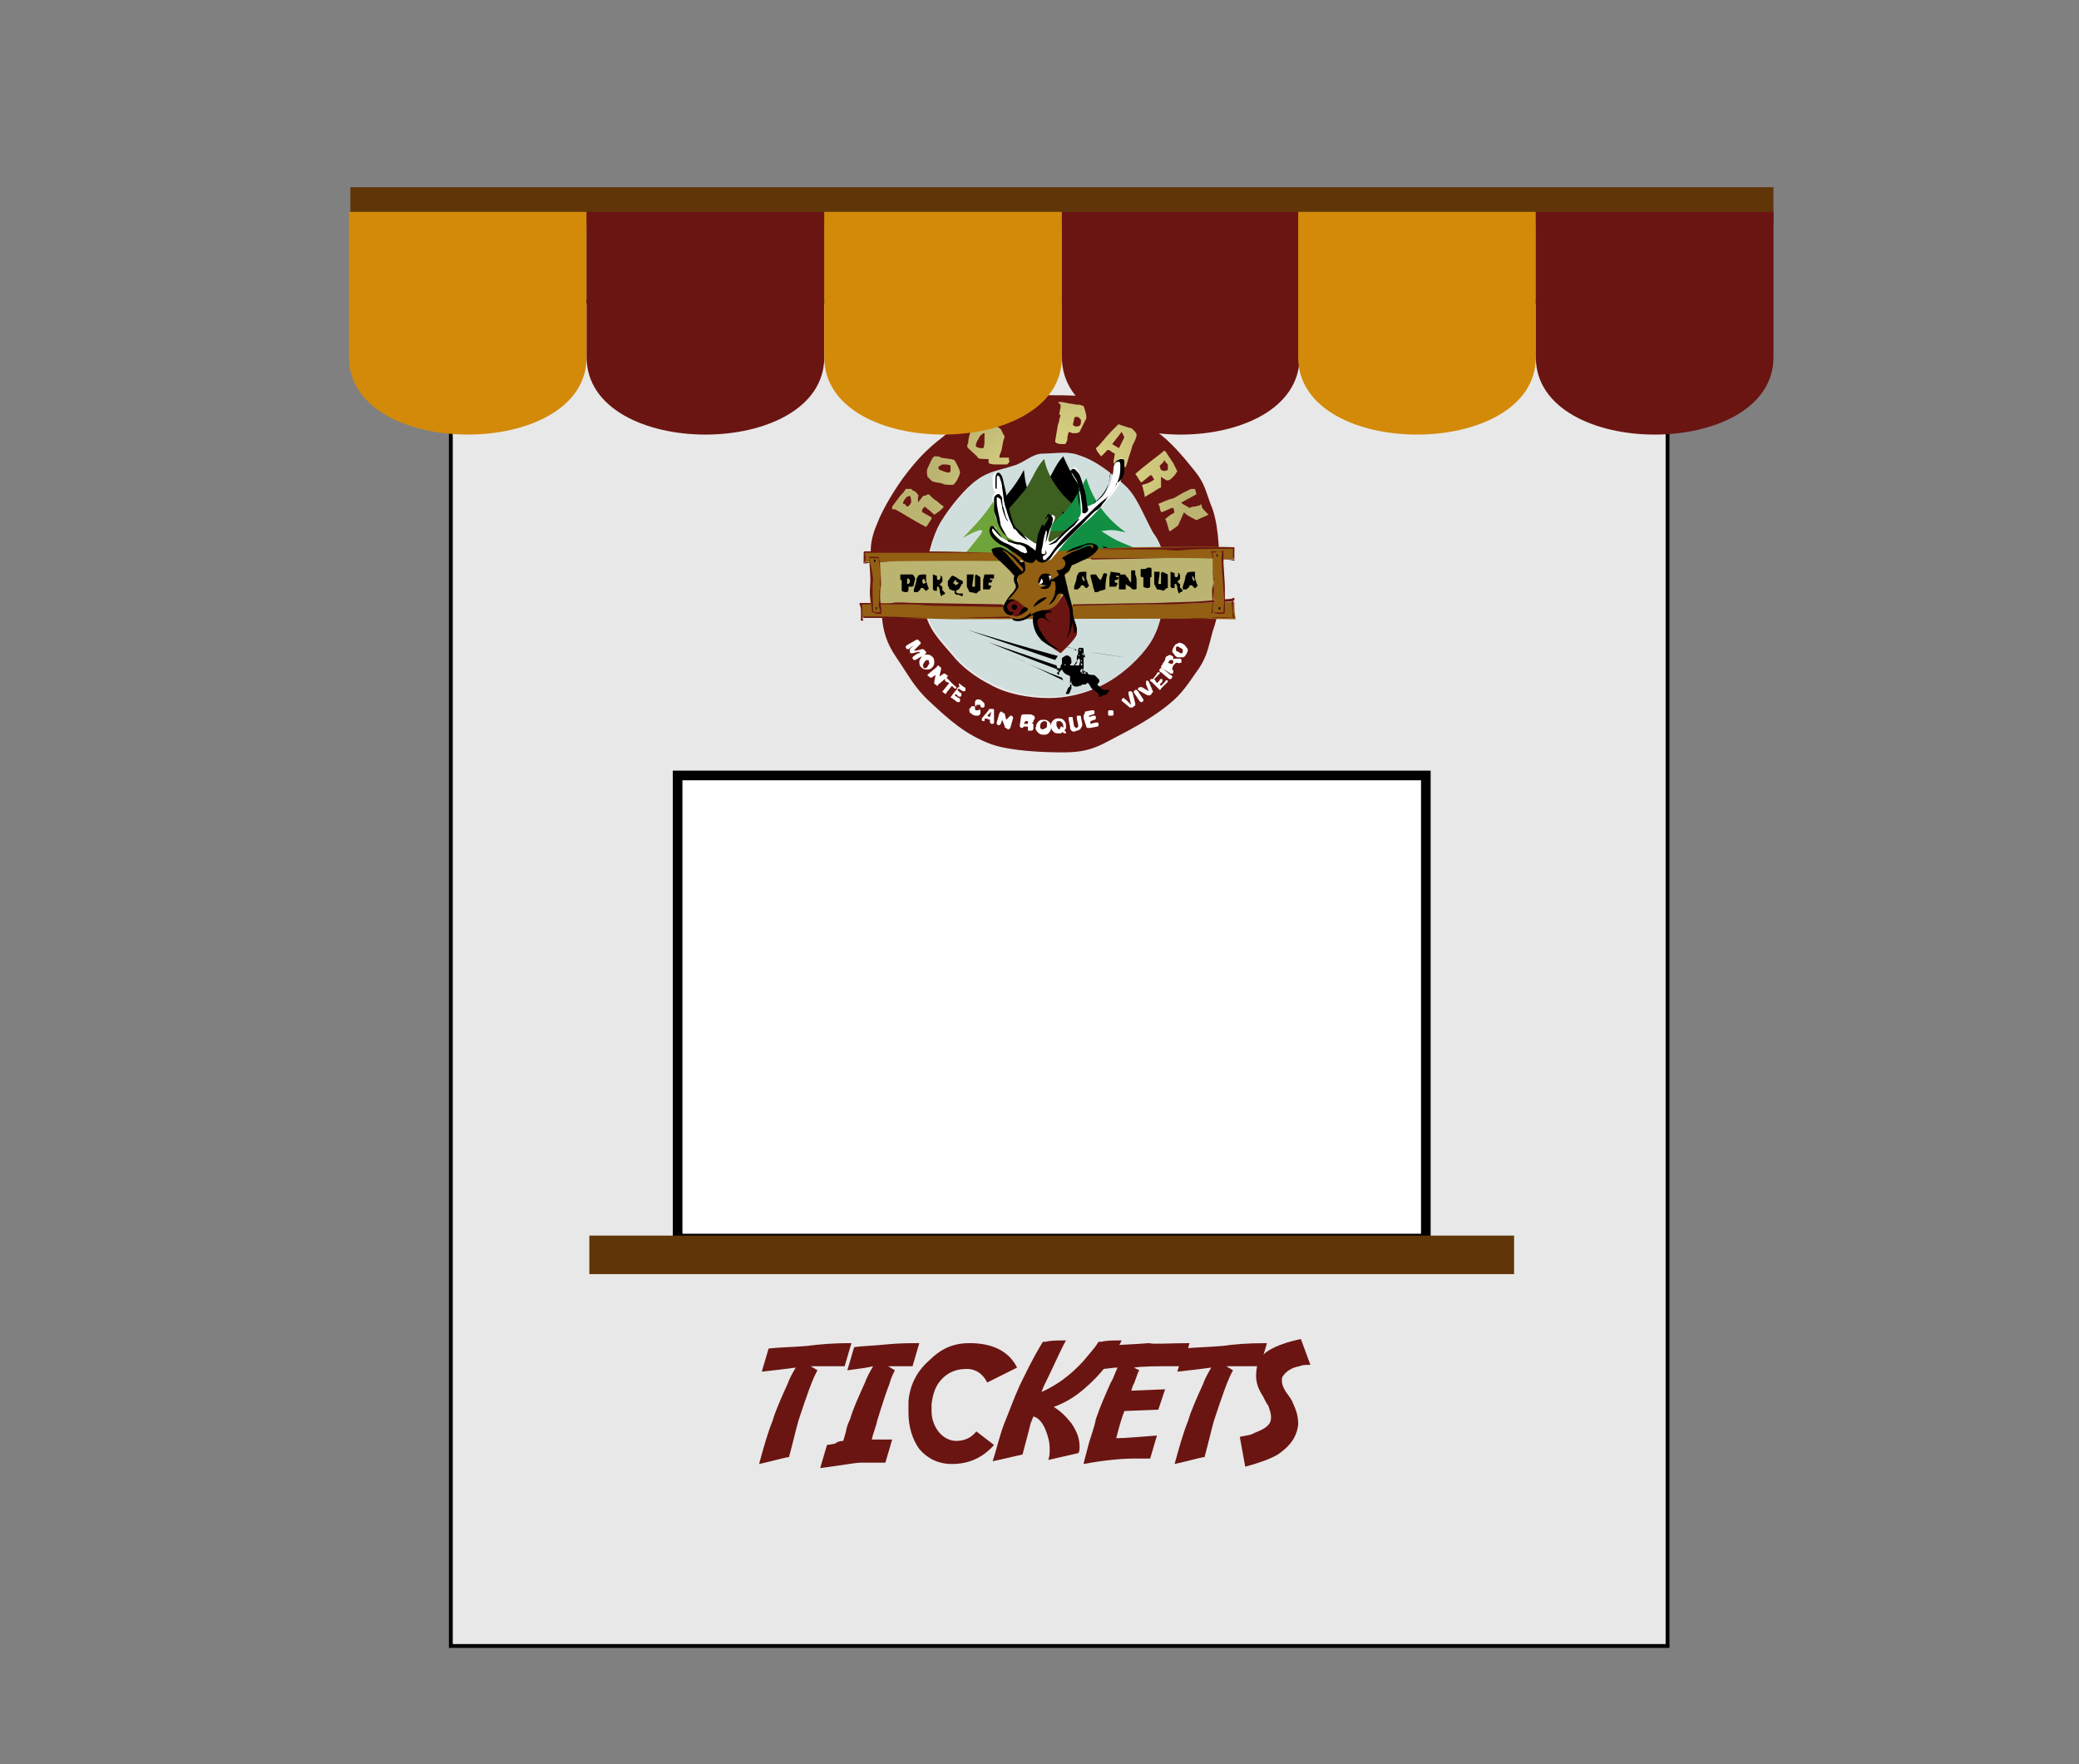 <?xml version="1.0" encoding="utf-8"?>
<!-- Generator: Adobe Illustrator 22.0.0, SVG Export Plug-In . SVG Version: 6.00 Build 0)  -->
<svg version="1.1" id="Capa_1" xmlns="http://www.w3.org/2000/svg" xmlns:xlink="http://www.w3.org/1999/xlink" x="0px" y="0px"
	 viewBox="0 0 153.1 129.9" style="enable-background:new 0 0 153.1 129.9;" xml:space="preserve">
<rect x="0" y="0" width="153.1" height="129.9" fill="#808080" stroke="none"/>
<style type="text/css">
	.st0{fill:#E8E8E8;stroke:#000000;stroke-width:0.283;stroke-miterlimit:10;}
	.st1{fill:#FFFFFF;stroke:#000000;stroke-width:0.709;stroke-miterlimit:10;}
	.st2{fill:#D0DFDE;}
	.st3{fill:#6A1512;}
	.st4{fill:#3D5F20;}
	.st5{fill:#6FA43A;}
	.st6{fill:#118F43;}
	.st7{fill:none;stroke:#000000;stroke-width:2.637;}
	.st8{fill:#BBB471;}
	.st9{fill:none;}
	.st10{fill:#925F13;}
	.st11{fill:none;stroke:#000000;stroke-width:1.334;}
	.st12{clip-path:url(#SVGID_2_);}
	.st13{clip-path:url(#SVGID_4_);fill:url(#SVGID_5_);}
	.st14{clip-path:url(#SVGID_7_);fill:url(#SVGID_8_);}
	.st15{clip-path:url(#SVGID_10_);fill:url(#SVGID_11_);}
	.st16{clip-path:url(#SVGID_13_);fill:url(#SVGID_14_);}
	.st17{clip-path:url(#SVGID_16_);fill:url(#SVGID_17_);}
	.st18{clip-path:url(#SVGID_19_);fill:url(#SVGID_20_);}
	.st19{clip-path:url(#SVGID_22_);fill:url(#SVGID_23_);}
	.st20{fill:#FFFFFF;}
	.st21{fill:none;stroke:#603608;stroke-width:2.835;stroke-miterlimit:10;}
	.st22{fill:#D38A09;}
</style>
<rect x="33.2" y="22.2" class="st0" width="89.6" height="99"/>
<rect x="49.9" y="57.1" class="st1" width="55.1" height="34.1"/>
<path class="st2" d="M84.6,47.5c1-1.4,1.2-3.3,1.2-5.2c0-1.2-0.3-2.2-0.8-3.2c-0.9-1.4-1.2-2.6-2.1-3.5c-1-0.9-2.1-1.8-3.4-2.2
	c-0.8-0.2-1.7-0.1-2.6-0.1c-0.9,0-1.4,0.6-2.2,0.9c-0.9,0.3-1.8,0.4-2.6,1c-0.9,0.7-2.1,2.2-2.7,3.1c-0.8,1.3-1.3,3.7-1.3,5.4
	c0,2.1,0.8,2.9,2.1,4.4c0.7,0.9,1.8,1.7,2.8,2.2c1.2,0.6,2.9,1,4.3,1c1.7,0,3.3-0.5,4.6-1.3C82.9,49.5,83.9,48.5,84.6,47.5"/>
<path class="st3" d="M85.8,42.3c0,1.8-0.2,3.8-1.2,5.2c-0.7,1-1.8,2-2.8,2.6c-1.3,0.8-2.9,1.3-4.6,1.3c-1.4,0-3.1-0.3-4.3-1
	c-1-0.5-2.1-1.3-2.8-2.2c-1.3-1.5-2.1-2.3-2.1-4.4c0-1.6,0.5-4.1,1.3-5.4c0.6-1,1.8-2.5,2.7-3.1c0.8-0.6,1.7-0.7,2.6-1
	c0.8-0.2,1.4-0.9,2.2-0.9c0.9,0,1.8-0.2,2.6,0.1c1.3,0.4,2.4,1.3,3.4,2.2c0.9,0.8,1.3,2,2.1,3.5C85.6,40.1,85.8,41.2,85.8,42.3
	 M89.8,42.7c0-1.7,0-3.7-0.5-5.2c-0.5-1.2-0.5-1.8-1.3-2.8c-0.8-1-1.8-2.2-2.8-2.9c-1-0.7-1.8-1.7-3-2.2c-1.4-0.5-3.6-0.5-5.3-0.5
	c-1.8,0-2.4,0.1-4,0.8c-1,0.4-2.7,1.6-3.5,2.3c-1.2,0.9-2,1.8-2.9,3c-1,1.4-1.6,2.6-1.8,3.1c-0.7,1.6-0.8,2.5-0.1,4.6
	c0.6,2-0.1,3.3,1.4,5.5c0.9,1.3,1.3,2.2,2.5,3.3c1.4,1.3,2.6,2.4,4.5,3.1c1.4,0.5,3.8,0.6,5.3,0.6c2.2,0,2.8-0.6,4.6-1.5
	c1.3-0.7,2.8-1.6,3.8-2.6c0.6-0.6,1.1-1.4,1.6-2.1c0.6-0.9,0.7-1.6,1-2.7C89.8,45.1,89.8,44.2,89.8,42.7"/>
<path d="M83.1,40.4c-0.7-0.3-2.2-0.8-2.7-1.4c-0.6-0.8-0.6-0.6-0.8-1.6c0.6,0-0.1-1.2,0.5-1.1c-0.7-0.6-1-0.9-1.8-2.7
	c-0.7,0.7-1,1.9-1.7,2.6c-0.5,0.6-1.3,1.6-1.9,1.9l0,0c0.4-0.2-0.2,0.9,0.3,0.7c-0.3,1.3-0.6,1.1-1.3,2.1h0.5c0.5,0,0.9-0.2,1.5-0.2
	c0,0.1,0,0.1-0.1,0.2H81c-0.1-0.2-0.2-0.3-0.3-0.5C81.5,40.3,82.3,40.5,83.1,40.4"/>
<path d="M76.3,39.5c0.3-0.1,0.5,0.1,0.8,0c-0.5-0.3-1.2-0.9-1.4-1.5c0.4,0,1.1,0.3,1.6,0.2c-0.9-0.7-1-1-1.3-1.5
	c-0.4-0.6-0.5-1.2-0.6-2.1c-0.6,1.2-1.6,2.3-2.6,3.3c0.4-0.2,2-1.1,1.2-0.1c-0.8,1-1.3,1.9-2.1,2.9l0.5,0c0.6-0.4,0.8-0.6,1.4-0.9
	c-0.2,0.3-0.4,0.6-0.5,1h4.2C77,40.4,76.6,40,76.3,39.5"/>
<path class="st4" d="M81.8,40.7c-0.7-0.3-1.3-0.7-1.8-1.4c-0.6-0.8-1.5-0.7-1.8-1.6c0.6,0,1.3,0.1,1.9,0.1c-1.3-0.5-2.9-2.3-3.2-4
	c-0.7,0.7-1,1.9-1.7,2.6c-0.5,0.6-1.3,1.6-1.9,1.9l0,0c0.4-0.2-0.2,0.9,0.3,0.7c-0.3,1.2-0.6,1.1-1.2,1.9H74c0.1,0,0.3,0,0.4,0
	c0,0,0,0,0,0h5.3c-0.1-0.1-0.1-0.2-0.2-0.3C80.3,40.7,81.1,40.8,81.8,40.7"/>
<path class="st5" d="M75.4,39.9c-0.9-0.7-1-1-1.3-1.5c-0.4-0.6-0.5-1.2-0.6-2.1c-0.6,1.2-1.6,2.3-2.6,3.3c0.4-0.2,2-1.1,1.2-0.1
	c-0.9,1.1-0.8,1.1-2,2.1c0.8-0.3,0.8,0.4,1.6-0.1c-0.2,0.4-0.4,0.3-0.6,0.8h4.3c-0.4-0.4-0.7-0.7-1-1.1c0.3-0.1,0.5,0.1,0.8,0
	c-0.5-0.3-1.2-0.9-1.4-1.5C74.3,39.6,75,40,75.4,39.9"/>
<path class="st6" d="M83.7,40.4c-1.2-0.5-1.4-0.5-2.6-1.3c0.8-0.1,0.9-0.1,1.8,0.1c-1.4-1-2.4-2.3-2.9-4c-0.3,0.5-0.5,0.9-0.8,1.4
	c-0.4,0.7-0.6,0.9-0.8,1.1l-0.5,0.5c-0.4,0.4-0.4,0.4-1.2,0.9c0.9,0,1.3,0.1,2.2-0.2c-0.3,0.3-1.4,1.3-1.6,1.6
	c-0.2,0.2-0.5,0.5-0.8,0.7h5.3c-0.2-0.4-0.4-0.7-0.6-1C82.1,40.6,82.9,40.7,83.7,40.4"/>
<path class="st7" d="M68.5,46.6"/>
<path class="st7" d="M79.5,48"/>
<path class="st8" d="M64.3,40.9c0,0,10,0.6,11.2,0.4c1.2-0.2,8.4-0.5,8.7-0.6c0.3-0.1,5.6,0.1,5.6,0.1v2.9v1.4h-9l-6.4-0.1
	c0,0-10.1,0.1-9.9,0.1c0.2,0,0-1.9,0-1.9L64.3,40.9z"/>
<path class="st9" d="M64.5,45.2L64.5,45.2C64.5,45.2,64.5,45.2,64.5,45.2 M84.2,40.7c-0.3,0.1-7.5,0.4-8.7,0.6
	c-1.2,0.2-11.2-0.4-11.2-0.4l0.1,2.4c0,0,0.2,1.9,0,1.9c0.3,0,9.9-0.1,9.9-0.1l6.4,0.1h9v-1.4v-2.9c0,0-3.4-0.1-4.9-0.1
	C84.5,40.7,84.3,40.7,84.2,40.7"/>
<path class="st10" d="M68,40.6c2.1,0,4.3,0.1,6.4,0.1c2.8,0,5.7-0.3,8.5-0.4c1.2,0,6.8-0.1,8,0c0,0.3-0.1,0.7-0.1,0.9
	c-2.6-0.2-9.9-0.1-12.7,0c-2.5,0.1-5,0.1-7.4,0.1c-0.9,0-6.2,0-7.1,0.1c0.1-0.3,0.1-0.6,0.1-0.8"/>
<path class="st10" d="M63.5,44.4c5.3,0,15.1,0.3,20.4,0.1c0.8,0,6.2-0.1,7-0.2c0,0.5,0,0.8,0.1,1.3c-5.4-0.1-15.3,0-20.7,0
	c-0.7,0-6.1-0.2-6.8-0.1c0-0.3,0-0.5,0-0.5V44.4L63.5,44.4z"/>
<path class="st3" d="M73.8,44.5c0,0-5.7-0.1-6.3-0.1c-0.6,0-1.4-0.1-1.8,0s-1.3,0-1.7,0c-0.3,0-0.7,0-0.7,0v0.1c0,0,0.1,0.2,0.1,0.4
	c0,0.2,0,0.2,0,0.4c0,0.2,0,0.3,0,0.3s-0.1,0.1,0.1,0.1c0.1,0,0.1,0,0-0.2c0-0.2,0-0.3,0-0.4c0-0.2,0-0.4,0-0.4l0-0.2
	c0,0,1.9,0,2.2,0c0.3,0,1.1,0,1.5,0c0.4,0,1,0.1,1.5,0.1c0.4,0,5.1,0.1,5.2,0.1C73.9,44.6,73.8,44.5,73.8,44.5"/>
<path class="st3" d="M70.5,45.5c0,0-1.7,0-2.2,0s-2.6-0.1-3.1-0.1c-0.5,0-1.6,0-1.6,0v0.1c0,0,0.8,0,1,0c0.3,0,0.8,0,1.3,0
	c0.5,0,2,0,2.4,0c0.4,0,6.2,0,6.2,0c0,0-0.2-0.1-0.2-0.1L70.5,45.5z"/>
<path class="st3" d="M79.2,45.5c0,0,7.6,0,7.9,0c0.4,0,0.8,0,1.4,0c0.6,0,1.9,0,2,0s0.3,0,0.3,0s-0.1-1.1-0.1-1.3
	c0-0.1,0.1-0.2,0.1-0.2s0-0.1,0,0.1c0,0.2,0,0.8,0,1c0.1,0.2,0.1,0.4,0.1,0.4s-1.3-0.1-1.8,0s-1.7,0-2,0c-0.3,0-2.2,0-2.3,0
	c-0.1,0-1,0-1,0L79.2,45.5L79.2,45.5z"/>
<path class="st3" d="M79,44.5c0,0,5.5-0.1,5.9-0.1c0.4,0,2.8-0.1,3.1-0.1s2.4-0.2,2.6-0.2c0.2,0,0.3-0.1,0.3-0.1v0.2
	c0,0-0.2,0.1-0.3,0.1c-0.2,0-1.9,0.1-2.1,0.1s-2.1,0.1-2.5,0.1c-0.3,0-1.4,0-1.6,0S79,44.6,79,44.6V44.5z"/>
<path class="st3" d="M72.9,40.7c0,0-4.3-0.1-5-0.1c-0.6,0-2.8,0-3.1,0c-0.2,0-1,0-1.1,0s-0.1,0-0.1,0.3s0,0.6,0,0.6h0.1
	c0,0-0.1,0,0-0.2s0-0.5,0-0.5v-0.1c0,0,1.2,0,1.4,0c0.2,0,2.1,0,2.3,0S72.9,40.7,72.9,40.7L72.9,40.7z"/>
<path class="st3" d="M73.3,41.4c0,0-7.3,0-7.6,0c-0.3,0-1-0.1-1.2,0c-0.2,0-0.8,0-0.8,0v0.1c0,0,0.4-0.1,0.6-0.1c0.1,0,1.4,0,1.6,0
	s1.3,0,1.5,0s1.7,0,1.9,0c0.2,0,4.4,0,4.4,0L73.3,41.4z"/>
<path class="st3" d="M81,40.4c0,0,6.6-0.1,6.9-0.1c0.3,0,1.5,0,1.6,0s0.8,0,0.8,0l0.6,0c0,0,0,0.1,0,0.3c0,0.1,0,0.6,0,0.6l-0.1-0.1
	c0,0,0-0.2,0-0.3c0-0.1,0-0.3,0-0.3v-0.1c0,0-3,0-3.6,0.1s-1,0-1.2,0C85.8,40.4,81,40.5,81,40.4L81,40.4L81,40.4z"/>
<path class="st3" d="M80.4,41.2c0,0,5.3-0.1,5.6-0.1c0.3,0,1.2,0,1.5,0c0.3,0,1.5,0,1.7,0c0.2,0,1.5,0.1,1.5,0.1c0,0,0.2,0,0.2,0
	v0.1c0,0-0.3-0.1-0.6-0.1c-0.3,0-0.8-0.1-1.2-0.1c-0.4,0-1.4,0-1.9,0c-0.6,0-1.8,0-1.8,0l-5.1,0L80.4,41.2z"/>
<path class="st10" d="M64.8,41.1c-0.3-0.1-0.5-0.1-0.8,0c0.3,1.3-0.1,2.7,0.2,4c0.3,0,0.5,0,0.8,0.1c-0.3-0.3-0.2-1.6-0.1-2.1
	C64.9,42.4,64.8,41.8,64.8,41.1"/>
<path d="M64.4,41.4C64.5,41.4,64.5,41.3,64.4,41.4c0.1-0.1,0.1-0.2,0-0.2C64.4,41.2,64.3,41.2,64.4,41.4
	C64.3,41.3,64.4,41.4,64.4,41.4"/>
<path d="M64.5,44.9C64.6,44.9,64.6,44.8,64.5,44.9c0.1-0.1,0.1-0.2,0-0.2C64.5,44.7,64.5,44.8,64.5,44.9
	C64.5,44.8,64.5,44.9,64.5,44.9"/>
<path class="st3" d="M64.8,41.1c0,0-0.1-0.1-0.3-0.1S64,41,64,41s0,0.1,0,0.1s0.2,0,0.4,0C64.6,41.1,64.8,41.1,64.8,41.1"/>
<path class="st3" d="M64,41.1c0,0,0.1,1.3,0.1,1.7c0,0.4-0.1,0.9,0,1.2c0,0.2,0.1,0.6,0.1,0.8c0,0.3,0.1,0.3,0.1,0.3s0,0,0-0.1
	c0-0.1-0.1-1.8,0-2.4C64.2,41.9,64,41.1,64,41.1"/>
<path class="st3" d="M64.7,41.1c0,0,0.1,0.3,0.1,0.5s0,0.4,0,0.7c0,0.3,0.1,0.6,0,1c-0.1,0.4,0,1-0.1,1.2c0,0.2,0.2,0.7,0.2,0.7
	s0-0.1,0-0.3s-0.1-0.6-0.1-1.1s0-1,0-1.3c0-0.3,0-1-0.1-1.2C64.7,41.1,64.7,41.1,64.7,41.1"/>
<path class="st3" d="M64.2,45C64.2,45,64.3,45,64.2,45c0.1,0,0.3,0.1,0.4,0.1c0.2,0,0.3-0.1,0.3-0.1v0.2c0,0-0.1,0-0.3,0
	C64.5,45.2,64.2,45,64.2,45"/>
<path class="st10" d="M90.1,40.6c-1.2-0.3-0.7,1.4-0.7,2c0,0.8,0,1.7,0,2.5c0.2,0.1,0.5,0.1,0.7,0.1C90.3,43.7,90,42.1,90.1,40.6"/>
<path d="M89.8,44.9C89.8,44.9,89.9,44.9,89.8,44.9c0.1-0.1,0.1-0.2,0-0.2C89.7,44.8,89.7,44.8,89.8,44.9
	C89.7,44.9,89.7,44.9,89.8,44.9"/>
<path d="M89.6,41C89.7,41,89.7,40.9,89.6,41c0.1-0.1,0.1-0.2,0-0.2C89.6,40.8,89.6,40.8,89.6,41C89.6,40.9,89.6,41,89.6,41"/>
<path class="st3" d="M90.1,40.6c0,0-0.2,0-0.4,0c-0.2,0-0.3,0-0.4,0c-0.1,0-0.1,0-0.1,0c0,0.1-0.1,0.1,0.1,0.1
	c0.2,0,0.3-0.1,0.4-0.1C89.9,40.6,90,40.7,90.1,40.6L90.1,40.6z"/>
<path class="st3" d="M89.2,40.7c0,0,0.1,0.2,0.1,0.4s0,0.5,0,0.8c0,0.3,0.1,1,0,1.3s0,0.9,0,1.1s-0.1,0.9-0.1,0.9
	c0,0,0.1-0.1,0.1-0.1s0,0,0-0.3c0-0.3,0.1-0.9,0.1-1.3s-0.1-0.6,0-0.8c0-0.2-0.1-0.8-0.1-1.1s0-0.4,0-0.5
	C89.4,41.1,89.3,40.7,89.2,40.7L89.2,40.7z"/>
<path class="st3" d="M90.1,40.5c0,0,0,0.8,0,1c0,0.2,0.1,1.4,0.1,1.7s0,0.9,0,1s0,0.5,0,0.5s0,0.4,0,0.4s-0.1,0.1-0.1,0.1
	s0-0.1,0-0.2s0.1-1,0-1.4c0-0.4-0.1-1.4-0.1-1.6c0-0.3-0.1-1.1,0-1.3C90,40.6,90.1,40.5,90.1,40.5"/>
<path class="st3" d="M89.3,45c0,0,0.1,0.1,0.2,0.1c0.1,0,0.4,0,0.4,0l0.2,0v0.1c0,0-0.2,0-0.4,0c-0.2,0-0.3-0.1-0.3-0.1L89.3,45z"/>
<path d="M72.5,42.3C72.5,42.3,72.4,42.3,72.5,42.3l-0.1,0.4l0,0.6v0.1l0,0c0.1,0,0.3,0,0.4,0h0.1l0,0c0,0,0-0.1,0.1-0.2v0
	c0,0,0-0.1-0.1-0.1h0l-0.1,0c0,0,0,0,0-0.1v0c0,0,0-0.1,0-0.1H73l0.1-0.2l0,0l-0.2,0c0,0,0,0,0,0v-0.1c0.2,0,0.3,0,0.3,0v-0.3l0,0
	L72.5,42.3z M71.9,42.3C71.8,42.3,71.8,42.4,71.9,42.3l-0.1,0.1l0,0v0l0,0c0,0.1,0,0.1,0,0.2c0,0.1,0,0.3,0,0.5v0.1h0l-0.2,0h0v0
	l0,0c0-0.3,0.1-0.6,0.1-0.9v0l0,0l-0.3,0h-0.2l0,0l0,0.9l0.1,0.2l0.1,0.2c0,0,0.2,0,0.5,0.1l0.1-0.1c0.1-0.1,0.1-0.1,0.2-0.1v-0.1
	c0-0.2,0-0.3,0-0.4c0-0.1,0-0.3,0-0.5v0l0,0L71.9,42.3L71.9,42.3z M70.4,42.8c0,0,0.1,0.1,0.2,0.1c0,0,0,0,0,0
	c0,0.1-0.1,0.1-0.2,0.2l-0.1-0.1c-0.1,0-0.1-0.1-0.1-0.1c0.1-0.1,0.1-0.2,0.2-0.2C70.4,42.7,70.4,42.7,70.4,42.8 M70.1,42.4
	c0,0-0.1,0.1-0.3,0.4l0,0.2l0,0.1l0.1,0.2c0,0.1,0,0.1,0.1,0.1c0,0,0.1,0.1,0.3,0.1v0.1l0,0.1c0,0,0.1,0.1,0.2,0.1l0.1,0
	c0.2,0.1,0.3,0.1,0.3,0.1c0,0,0-0.1,0-0.1l0-0.1v0l0,0c-0.1,0-0.1,0-0.1,0l-0.2,0c0,0-0.1,0-0.2-0.1c0,0,0-0.1,0-0.1
	c0.1,0,0.1-0.1,0.2-0.1c0.1-0.1,0.1-0.2,0.2-0.3c0-0.1,0-0.1,0.1-0.1l0-0.1v0c0,0,0-0.1,0-0.1c0,0-0.1-0.1-0.2-0.1l-0.3-0.2
	l-0.2-0.1L70.1,42.4L70.1,42.4z M69.2,42.4l0.1,0.1c0,0-0.1,0.1-0.1,0.2c-0.1,0-0.2,0-0.2-0.1v-0.1c0-0.1,0-0.1,0-0.1h0.1H69.2z
	 M68.7,42.3L68.7,42.3c0,0.4,0,0.7,0,1.1l0.1,0.1l0.1,0l0.1,0l0,0v0l0,0c0-0.1,0-0.2,0-0.3l0.1,0c0,0,0.1,0.1,0.1,0.3v0
	c0,0.2,0.1,0.3,0.1,0.4c0,0,0.1,0,0.1-0.1c0.1,0,0.1,0,0.2-0.1v0c0-0.1-0.1-0.1-0.1-0.1c0-0.1,0-0.1-0.1-0.1v-0.1c0,0,0,0,0,0
	c0-0.1,0-0.2,0-0.2l0,0c-0.1,0-0.1-0.1-0.1-0.1c-0.1,0-0.1-0.1-0.1-0.1l0,0c0,0,0.1,0,0.1-0.1c0.1,0,0.1-0.1,0.1-0.1v-0.1l0-0.1
	c0-0.1,0-0.1-0.1-0.2c0,0-0.1,0-0.3,0c-0.1,0-0.2-0.1-0.3-0.1C68.8,42.2,68.8,42.2,68.7,42.3 M68,42.6c0,0,0,0,0.1,0.1
	c0,0,0,0.1,0.1,0.2v0l0,0L68,43l-0.1-0.2L68,42.6z M68.1,42.3c-0.2,0-0.4,0-0.5,0.1c0,0,0,0.1-0.1,0.2c0,0.2-0.1,0.5-0.2,0.8
	c0,0.1,0,0.1,0,0.1v0.1l0,0l0.3,0c0,0,0-0.1,0.1-0.1c0.1-0.1,0.1-0.2,0.1-0.2h0.2c0,0,0,0.1,0.1,0.1c0,0,0,0.1,0.1,0.1
	c0,0,0.1,0,0.1-0.1c0.1,0,0.1-0.1,0.1-0.1c-0.1-0.1-0.1-0.3-0.2-0.5c0-0.1,0-0.2,0-0.2c0-0.1,0-0.3,0-0.3
	C68.2,42.3,68.1,42.3,68.1,42.3 M66.8,42.6L66.8,42.6c0.1,0,0.1,0,0.2,0.1v0.1c0,0.1,0,0.1-0.1,0.2l0,0h0l0,0c0,0-0.1,0-0.1,0
	C66.8,42.7,66.8,42.6,66.8,42.6 M66.4,42.3L66.4,42.3l-0.1,0l0,0.1v0.1l0,0.2l0.1,0l0,0.1v0l0,0l0,0.1v0.6l0,0c0,0,0.1,0.1,0.3,0.1
	h0.1l0,0c0,0,0.1-0.1,0.1-0.1v-0.1l0,0l0-0.2l0.2,0h0l0,0c0.1,0,0.1,0,0.2-0.1l0-0.1l0.1-0.4c-0.1-0.2-0.1-0.2-0.1-0.2l-0.1-0.1
	l-0.1,0l-0.1,0l-0.3,0L66.4,42.3z"/>
<path d="M87.8,42.4c0,0,0,0,0.1,0.1c0,0,0,0.1,0.1,0.2v0l0,0l-0.1,0.1l-0.1-0.2L87.8,42.4z M87.9,42.1c-0.2,0-0.4,0-0.5,0.1
	c0,0,0,0.1-0.1,0.2c0,0.2-0.1,0.5-0.2,0.8c0,0.1,0,0.1,0,0.1v0.1l0,0l0.3,0c0,0,0-0.1,0.1-0.1c0.1-0.1,0.1-0.2,0.1-0.2h0.2
	c0,0,0,0.1,0.1,0.1c0,0,0,0.1,0.1,0.1c0,0,0.1,0,0.1-0.1c0.1,0,0.1-0.1,0.1-0.1c-0.1-0.1-0.1-0.3-0.2-0.5c0-0.1,0-0.2,0-0.2
	c0-0.1,0-0.3,0-0.3C88,42.1,87.9,42.1,87.9,42.1 M86.7,42.2l0.1,0.1c0,0-0.1,0.1-0.1,0.2c-0.1,0-0.2,0-0.2-0.1v-0.1
	c0-0.1,0-0.1,0-0.1h0.1H86.7z M86.2,42.1L86.2,42.1c0,0.4,0,0.7,0,1.1l0.1,0.1l0.1,0l0.1,0l0,0v0l0,0c0-0.1,0-0.2,0-0.3l0.1,0
	c0,0,0.1,0.1,0.1,0.3v0c0,0.2,0.1,0.3,0.1,0.4c0,0,0.1,0,0.1-0.1c0.1,0,0.1,0,0.2-0.1v0c0-0.1-0.1-0.1-0.1-0.1c0-0.1,0-0.1-0.1-0.1
	v-0.1c0,0,0,0,0,0c0-0.1,0-0.2,0-0.2l0,0c-0.1,0-0.1-0.1-0.1-0.1c-0.1,0-0.1-0.1-0.1-0.1l0,0c0,0,0.1,0,0.1-0.1
	c0.1,0,0.1-0.1,0.1-0.1v-0.1l0-0.1c0-0.1,0-0.1-0.1-0.2c0,0-0.1,0-0.3,0c-0.1,0-0.2-0.1-0.3-0.1C86.3,42,86.2,42.1,86.2,42.1
	 M85.6,42.1C85.6,42.2,85.5,42.2,85.6,42.1l-0.1,0.1l0,0v0l0,0c0,0.1,0,0.1,0,0.2c0,0.1,0,0.3,0,0.5V43h0l-0.2,0h0v0l0,0
	c0-0.3,0.1-0.6,0.1-0.9v0l0,0l-0.3,0H85l0,0l0,0.9l0.1,0.2l0.1,0.2c0,0,0.2,0,0.5,0.1l0.1-0.1c0.1-0.1,0.1-0.1,0.2-0.1v-0.1
	c0-0.2,0-0.3,0-0.4c0-0.1,0-0.3,0-0.5v0l0,0L85.6,42.1L85.6,42.1z M84.2,41.9L84.2,41.9l-0.2,0c0,0,0,0,0,0l0,0.4
	c0,0.1,0,0.2,0.1,0.2h0.1c0,0,0,0,0,0.1v0.6l0,0c0,0,0.1,0.1,0.3,0.1h0.1l0,0c0,0,0.1-0.1,0.1-0.1V43l0,0c0-0.1,0-0.2,0-0.4v-0.1
	c0,0,0,0,0,0h0.1l0,0l0-0.2l0-0.4c0,0,0-0.1-0.1-0.1h-0.2C84.4,41.9,84.3,41.9,84.2,41.9 M83.3,42.2v0.1c0,0.1,0,0.2,0,0.3
	c0,0.1,0,0.2,0,0.2v0.1l0,0v0l0,0h0v0h0l-0.1-0.1c0,0-0.1-0.1-0.1-0.2c-0.1-0.1-0.1-0.1-0.1-0.1c-0.1-0.1-0.1-0.2-0.2-0.2
	c-0.2,0-0.3,0-0.4,0.1c0,0.2,0,0.3,0,0.4l0,0.4v0.1l0,0.1c0,0,0,0,0.1,0h0.3c0,0,0.1,0,0.1,0v-0.1L82.9,43v0l0,0l0.1,0.1
	c0,0,0,0,0,0l0.2,0.1l0.1,0.1c0.1,0.1,0.1,0.1,0.1,0.1h0.2c0,0,0.1,0,0.1-0.1v-0.3l0-0.1c0-0.3,0-0.4-0.1-0.6c0-0.2,0-0.3,0-0.3
	h-0.3C83.3,42.1,83.3,42.2,83.3,42.2 M81.8,42.1C81.7,42.1,81.7,42.2,81.8,42.1l-0.1,0.4l0,0.6v0.1l0,0c0.1,0,0.3,0,0.4,0h0.1l0,0
	c0,0,0-0.1,0.1-0.2v0c0,0,0-0.1-0.1-0.1h0l-0.1,0c0,0,0,0,0-0.1v0c0,0,0-0.1,0-0.1h0.2l0.1-0.2l0,0l-0.2,0c0,0,0,0,0,0v-0.1
	c0.2,0,0.3,0,0.3,0v-0.2l0,0L81.8,42.1z M81.3,42.2c-0.1,0.1-0.1,0.3-0.2,0.4c0,0.1,0,0.1-0.1,0.1c0,0,0-0.1-0.1-0.1
	c-0.1-0.2-0.2-0.3-0.2-0.3c0,0-0.1,0-0.2,0h-0.1c0,0-0.1,0-0.1,0.1l0.2,0.8c0,0,0,0.1,0.1,0.3v0l0,0l0,0.1c0.2,0,0.3,0,0.4-0.1
	c0.2,0,0.3-0.1,0.4-0.1c0-0.2,0-0.5,0.1-1v0C81.6,42.3,81.5,42.2,81.3,42.2L81.3,42.2z M79.7,42.4c0,0,0,0,0.1,0.1
	c0,0,0,0.1,0.1,0.2v0l0,0l-0.1,0.1l-0.1-0.2L79.7,42.4z M79.9,42.1c-0.2,0-0.4,0-0.5,0.1c0,0,0,0.1-0.1,0.2c0,0.2-0.1,0.5-0.2,0.8
	c0,0.1,0,0.1,0,0.1v0.1l0,0l0.3,0c0,0,0-0.1,0.1-0.1c0.1-0.1,0.1-0.2,0.1-0.2h0.2c0,0,0,0.1,0.1,0.1c0,0,0,0.1,0.1,0.1
	c0,0,0.1,0,0.1-0.1c0.1,0,0.1-0.1,0.1-0.1c-0.1-0.1-0.1-0.3-0.2-0.5c0-0.1,0-0.2,0-0.2c0-0.1,0-0.3,0-0.3
	C79.9,42.1,79.9,42.1,79.9,42.1"/>
<path class="st11" d="M86.5,49.3"/>
<path d="M79,49.8L79,49.8L79,49.8L79,49.8z M79.9,48.3c-0.1,0-0.1-0.1-0.2-0.1c0,0,0,0,0-0.1C79.8,48.1,79.9,48.2,79.9,48.3
	 M79.7,47.9C79.7,47.9,79.7,47.9,79.7,47.9C79.7,47.9,79.7,47.9,79.7,47.9C79.7,47.8,79.7,47.8,79.7,47.9
	C79.7,47.8,79.7,47.9,79.7,47.9 M79.7,47.8C79.7,47.8,79.7,47.8,79.7,47.8C79.7,47.8,79.7,47.8,79.7,47.8
	C79.7,47.8,79.7,47.8,79.7,47.8C79.7,47.8,79.7,47.7,79.7,47.8C79.7,47.7,79.7,47.8,79.7,47.8 M79.6,48.6c0.1,0,0.1,0.1,0,0.2
	C79.7,48.7,79.6,48.7,79.6,48.6 M79.7,48.9c0,0.1,0,0.1-0.1,0.1c0-0.1,0-0.1,0-0.2C79.6,48.8,79.6,48.8,79.7,48.9 M79.6,47.9
	C79.6,47.9,79.6,47.9,79.6,47.9c-0.1,0-0.1,0-0.1-0.1C79.6,47.8,79.6,47.8,79.6,47.9 M79.5,48.3c-0.1,0-0.1,0-0.1,0
	c0,0,0.1-0.1,0.1-0.1C79.5,48.2,79.5,48.3,79.5,48.3 M79.6,48.4c0-0.1,0-0.1-0.1-0.1c0,0,0,0,0,0C79.5,48.3,79.6,48.3,79.6,48.4
	 M79.3,48.7C79.4,48.8,79.4,48.7,79.3,48.7c0.1-0.2,0.1-0.2,0.2-0.2c0,0.1,0.1,0.2,0,0.3c0,0.1,0,0.2-0.1,0.2c0,0,0,0,0,0
	c-0.1,0-0.1,0-0.2,0c0,0,0,0,0-0.1C79.3,48.9,79.3,48.8,79.3,48.7 M79.6,49.3C79.6,49.3,79.6,49.3,79.6,49.3c0.1-0.1,0.1-0.1,0.1,0
	c0,0,0,0,0,0.1c0,0,0,0.1,0,0.1c0.1,0.1,0.1,0.1,0,0.1c0,0,0-0.1-0.1-0.1C79.6,49.5,79.5,49.4,79.6,49.3 M78.4,49c0,0,0-0.1,0-0.1
	C78.5,48.9,78.5,49,78.4,49 M79.8,49.4L79.8,49.4c0.1,0.1,0.1,0.1,0.2,0.2c-0.1,0-0.1,0-0.1,0c0,0,0,0-0.1,0
	C79.9,49.5,79.8,49.5,79.8,49.4 M80,49.5L80,49.5c0.1,0,0.1,0,0.1,0.1c0,0,0,0,0,0C80.1,49.6,80,49.6,80,49.5 M79.8,48
	c0-0.2,0-0.3-0.1-0.3c-0.1,0-0.1,0-0.2,0c-0.1,0-0.1,0.1-0.1,0.2c0,0-0.1,0-0.1,0c-0.1,0-0.1,0-0.2-0.1v0c0.1,0,0.1,0,0.2,0.1
	c0.1,0,0.1,0,0.1,0.1c0,0.1,0,0.2-0.1,0.3c0,0,0,0,0,0c0,0.1,0,0.1,0,0.2c0,0,0,0.1,0,0.1c0,0.1,0,0.1-0.1,0.2
	c0,0.1-0.1,0.1-0.1,0.2c0,0-0.1,0-0.1,0c0,0,0,0-0.1,0c-0.1,0-0.1,0-0.1-0.1c0.1,0,0.1-0.1,0.1-0.1c0,0,0-0.1,0-0.1c0,0,0-0.1,0-0.1
	c0,0-0.1-0.1,0-0.1c0,0,0,0,0,0c-0.2-0.3-0.4-0.3-0.6-0.1c-0.1,0-0.1,0.1-0.1,0.1c0,0.1,0,0.2,0,0.3c0,0,0.1,0,0.1,0v0c0,0,0,0,0,0
	c0,0-0.1,0-0.1,0c0,0,0,0,0,0.1c0,0,0,0,0,0c0,0,0,0,0,0c-0.1,0.1-0.1,0.1-0.1,0.2c0,0.1,0,0.1-0.1,0.1c0,0,0,0-0.1,0
	c0,0-0.1,0-0.1,0c0,0,0.1,0,0.1,0.1v0c0,0-0.1,0-0.1,0c0.1,0.1,0.2,0.1,0.2,0c0,0.1-0.1,0.2-0.2,0.3c0,0,0,0,0,0c0,0,0,0,0,0l0,0
	c0,0,0,0,0.1,0c0,0,0,0,0,0.1c0.1,0,0.1-0.1,0.1-0.2c0.1-0.1,0.1-0.1,0.2-0.2h0c0.1,0.2,0.2,0.3,0.4,0.4c0.1,0,0.2,0.1,0.2,0.1
	c0,0,0,0,0,0.1c0,0,0,0,0,0c0,0.1,0,0.2,0,0.3c0,0.1,0,0.1,0,0.2c0,0,0,0.1,0,0.1c0,0,0,0.1-0.1,0.1c0,0,0,0,0,0
	c-0.1,0.1-0.1,0.3-0.2,0.4c0,0,0,0.1,0,0.1c0,0,0,0,0.1,0c0,0,0.1,0,0.1,0c0.1-0.1,0.1-0.2,0.2-0.4c0,0,0-0.1,0-0.1c0,0,0,0,0-0.1
	s0-0.1,0-0.1s0,0-0.1,0c0-0.1,0.1-0.2,0.1-0.3c0,0,0,0,0,0.1c0,0,0,0,0,0.1c0.1,0.3,0.4,0.3,0.6,0.2c0.1,0,0.1,0,0.2-0.1
	c0,0,0,0,0.1,0c0,0,0.1,0,0.1,0c0.1,0,0.1,0,0.1-0.1c0,0,0,0,0,0c0.1,0,0.2,0,0.2,0.1c0.1,0.1,0.1,0.2,0.2,0.3
	c0.1,0.1,0.3,0.2,0.4,0.3c0,0,0.1,0.1,0.1,0.1c0,0,0,0,0,0c0,0,0,0.1,0,0.1c0,0.1,0,0.1,0.1,0.1c0.1,0,0.1,0,0.2-0.1c0,0,0,0,0,0
	c0.1,0,0.2,0,0.3-0.1c0,0,0.1-0.1,0.1-0.1c0,0,0-0.1,0.1-0.1c0-0.1,0-0.1-0.1-0.1c-0.1,0-0.2,0-0.3,0c0,0,0-0.1,0-0.1c0,0,0,0,0,0.1
	c0,0-0.1,0-0.1-0.1c0,0,0,0,0,0c0,0,0,0,0,0c0,0.1,0,0.1-0.1,0c-0.1-0.1-0.2-0.2-0.3-0.3C81,50.2,81,50.1,80.9,50
	c-0.1-0.1-0.1-0.1-0.2-0.2c-0.1-0.1-0.1-0.1-0.2-0.1c-0.1,0-0.3,0-0.4-0.1c0,0-0.1,0-0.1-0.1c-0.1,0-0.1-0.1-0.1-0.1
	c-0.1,0-0.1,0-0.2-0.1c0.1,0,0.1-0.1,0.1-0.1c0-0.2,0-0.4,0-0.6c0,0,0-0.1,0-0.1c0,0,0,0,0,0c0,0,0,0,0,0s0,0,0,0c0,0,0-0.1,0-0.1
	c0,0,0,0,0,0c0,0,0,0,0.1,0c0,0,0,0,0-0.1c0,0-0.1-0.1-0.1-0.1C79.8,48.1,79.8,48.1,79.8,48C79.9,48,80,48,80.1,48l0,0
	c0,0,0,0-0.1,0C80,48,79.9,48,79.8,48"/>
<path d="M71.3,46.4c3.6,1.1,6.6,1.9,6.6,1.9l-0.2,0.3L71.3,46.4z"/>
<path d="M77.8,49c-1.2-0.4-2.9-1-5-1.7c0,0,3.2,1.3,5.1,2L77.8,49z"/>
<path d="M78.2,49.9c-1.1-0.4-2.5-1-4.1-1.8c0,0,2.3,1.1,4.2,2L78.2,49.9z"/>
<path d="M82.9,48.4c-0.8-0.1-2-0.3-2.8-0.4c0,0,0,0,0,0C82.7,48.4,82.9,48.4,82.9,48.4"/>
<g>
	<g>
		<g>
			<defs>
				<rect id="SVGID_1_" x="76.4" y="46.8" width="2.9" height="1.3"/>
			</defs>
			<clipPath id="SVGID_2_">
				<use xlink:href="#SVGID_1_"  style="overflow:visible;"/>
			</clipPath>
			<path class="st12" d="M76.5,47.1c0.8,0.2,2,0.5,2.7,0.7c0,0,0,0,0,0C76.6,47.2,76.5,47.1,76.5,47.1"/>
		</g>
	</g>
</g>
<g>
	<g>
		<defs>
			<path id="SVGID_3_" d="M66.8,37.3l-0.1-0.1l-0.1-0.1l-0.1,0c0-0.1,0-0.1,0.1-0.3l0.1-0.1c0-0.1,0.1-0.1,0.3-0.2l0,0
				c0.1,0.2,0.1,0.3,0.1,0.5C67,37.2,66.9,37.3,66.8,37.3L66.8,37.3z M66.3,36.5l-0.6,0.8l0,0.2l0.1,0l0.1,0l0,0l0,0l0,0
				c0.6,0.3,1.3,0.8,2.3,1.3c0.1-0.1,0.2-0.3,0.4-0.6l0-0.1l-0.7-0.4l0-0.1c0-0.1,0.1-0.2,0.2-0.3c0.1,0.1,0.4,0.3,0.7,0.6
				c0.3-0.2,0.6-0.4,0.7-0.6l0,0c-0.3-0.2-0.5-0.4-0.5-0.4l0,0c-0.2-0.1-0.4-0.3-0.6-0.5c0,0-0.1,0-0.1,0c-0.1,0.1-0.2,0.1-0.3,0.1
				L67.6,37c0,0,0-0.1,0-0.4c0.1-0.1,0-0.2-0.2-0.4l-0.2-0.1L67.1,36l-0.4,0C66.6,36.2,66.4,36.4,66.3,36.5"/>
		</defs>
		<clipPath id="SVGID_4_">
			<use xlink:href="#SVGID_3_"  style="overflow:visible;"/>
		</clipPath>
		
			<radialGradient id="SVGID_5_" cx="-501.234" cy="-321.606" r="0.104" gradientTransform="matrix(-64.869 -56.39 56.39 -64.869 -14301.565 -49089.516)" gradientUnits="userSpaceOnUse">
			<stop  offset="0" style="stop-color:#EEE68E"/>
			<stop  offset="1" style="stop-color:#BBB471"/>
		</radialGradient>
		<polygon class="st13" points="67.8,40.8 64.2,37.6 67.3,34.1 70.9,37.2 		"/>
	</g>
</g>
<g>
	<g>
		<defs>
			<path id="SVGID_6_" d="M69.2,34.6L69.2,34.6c-0.1-0.1-0.1-0.1-0.1-0.2l0.1-0.1l0.2-0.1c0.3,0,0.5,0,0.6,0.1c0,0,0,0.2,0,0.4
				l-0.1,0.1c0,0-0.1,0-0.1,0C69.7,34.8,69.5,34.7,69.2,34.6 M68.8,33.6c-0.1,0.1-0.1,0.1-0.1,0.1c-0.1,0.1-0.2,0.4-0.4,0.8
				c-0.1,0.3,0,0.5,0,0.6l0.3,0.3c0.1,0.1,0.3,0.1,0.8,0.2c0.1,0.1,0.4,0.1,0.8,0.1l0.1-0.1c0.1-0.1,0.3-0.4,0.4-0.8
				c0-0.1-0.1-0.4-0.4-0.9l0,0c-0.1-0.1-0.4-0.1-1-0.2C69.2,33.6,69,33.6,68.8,33.6L68.8,33.6z"/>
		</defs>
		<clipPath id="SVGID_7_">
			<use xlink:href="#SVGID_6_"  style="overflow:visible;"/>
		</clipPath>
		
			<radialGradient id="SVGID_8_" cx="-501.234" cy="-321.606" r="0.104" gradientTransform="matrix(-64.869 -56.39 56.39 -64.869 -14301.565 -49089.516)" gradientUnits="userSpaceOnUse">
			<stop  offset="0" style="stop-color:#EEE68E"/>
			<stop  offset="1" style="stop-color:#BBB471"/>
		</radialGradient>
		<polygon class="st14" points="69.6,36.9 67.2,34.8 69.3,32.4 71.7,34.5 		"/>
	</g>
</g>
<g>
	<g>
		<defs>
			<path id="SVGID_9_" d="M71.9,32.9c-0.1-0.1,0-0.3,0.1-0.5c0.1-0.1,0.1-0.3,0.3-0.4l0.1-0.1c0,0,0.1,0,0.1,0l0,0.1
				c0,0,0,0.1,0,0.2c0,0.4,0,0.7-0.1,0.8l0,0l-0.1,0l0,0h0C72.2,33,72.1,33,71.9,32.9 M71.7,31.3L71.7,31.3
				c-0.1,0.3-0.2,0.4-0.2,0.4c-0.1,0.3-0.2,0.6-0.2,0.9c-0.1,0.2-0.1,0.3,0,0.4l0,0c0.4,0.4,0.7,0.6,0.7,0.7
				c0.1,0.1,0.3,0.1,0.8,0.1c0,0.2,0,0.3,0,0.3l0,0c0.2,0.1,0.4,0.1,0.5,0.1c0.1,0,0.3,0,0.5,0c0.1,0,0.1,0,0.1,0c0.2,0,0.3,0,0.3,0
				c0.1-0.1,0.1-0.1,0.1-0.1c0,0,0.1-0.1,0-0.2c0-0.1,0-0.2,0-0.2v0l0,0c-0.1,0-0.1,0-0.1,0c-0.1,0-0.1,0-0.1,0c-0.1,0-0.2,0-0.2,0
				c-0.1,0-0.3,0-0.3,0c0-0.1,0-0.2,0.1-0.4c0.1-0.2,0.1-0.5,0.2-0.9c0.1-0.2,0.1-0.3,0-0.4l-0.2-0.4c0,0-0.1-0.1-0.3-0.2
				c-0.2-0.1-0.5-0.1-0.8-0.1c0,0-0.1,0-0.1,0C72.2,31.2,72,31.2,71.7,31.3"/>
		</defs>
		<clipPath id="SVGID_10_">
			<use xlink:href="#SVGID_9_"  style="overflow:visible;"/>
		</clipPath>
		
			<radialGradient id="SVGID_11_" cx="-501.234" cy="-321.606" r="0.104" gradientTransform="matrix(-64.869 -56.39 56.39 -64.869 -14301.565 -49089.516)" gradientUnits="userSpaceOnUse">
			<stop  offset="0" style="stop-color:#EEE68E"/>
			<stop  offset="1" style="stop-color:#BBB471"/>
		</radialGradient>
		<polygon class="st15" points="72.9,35.6 69.8,32.9 72.5,29.7 75.7,32.5 		"/>
	</g>
</g>
<g>
	<g>
		<defs>
			<path id="SVGID_12_" d="M79,31.3c0.1-0.4,0.1-0.6,0.2-0.6l0.2,0c0,0,0.1,0.1,0.2,0.2l0,0.2c0,0.2-0.1,0.3-0.3,0.3l0,0l-0.1,0l0,0
				C79.1,31.4,79.1,31.3,79,31.3 M78.1,29.8l0,0.2l-0.1,0.5l0.1,0.1l-0.1,0.3l0,0.1l0,0l-0.1,0.3l-0.2,1.2l0,0
				c0,0.1,0.2,0.2,0.5,0.2l0.2,0l0,0c0.1,0,0.1-0.1,0.2-0.3l0-0.2l0,0l0.1-0.4l0.3,0.1h0h0.1c0.1,0,0.3,0,0.4-0.1l0.1-0.2l0.4-0.8
				c0-0.4-0.1-0.5-0.1-0.6l-0.1-0.3l-0.3-0.1l-0.2,0l-0.6-0.1l-0.5-0.1l-0.1,0l-0.2,0L78.1,29.8z"/>
		</defs>
		<clipPath id="SVGID_13_">
			<use xlink:href="#SVGID_12_"  style="overflow:visible;"/>
		</clipPath>
		
			<radialGradient id="SVGID_14_" cx="-501.234" cy="-321.563" r="0.104" gradientTransform="matrix(-64.869 -56.39 70.59 -81.204 -9737.652 -54339.695)" gradientUnits="userSpaceOnUse">
			<stop  offset="0" style="stop-color:#EEE68E"/>
			<stop  offset="1" style="stop-color:#BBB471"/>
		</radialGradient>
		<polygon class="st16" points="79.1,34.1 76.1,31.5 78.8,28.4 81.7,31 		"/>
	</g>
</g>
<g>
	<g>
		<defs>
			<path id="SVGID_15_" d="M81.9,32.7L81.9,32.7l0.7-0.9l0.2,0.4l0,0L82.4,33l0,0L81.9,32.7z M82.6,31c-0.1,0.1-0.3,0.3-0.7,0.7
				c-0.6,0.6-0.9,1.1-1.2,1.3l0,0c0.1,0.3,0.3,0.5,0.4,0.6l0,0c0.1-0.1,0.3-0.3,0.4-0.4c0-0.1,0.2-0.1,0.4,0.1l0.2,0.1
				c0,0.1-0.1,0.4-0.1,0.7c0.2,0.1,0.5,0.2,0.9,0.3l0.1-0.3c0.1-0.4,0.3-0.9,0.4-1.3l0.2-0.4l0.1-0.3c0-0.1,0-0.2-0.1-0.3
				c-0.5-0.5-0.8-0.9-1-1H82.6z"/>
		</defs>
		<clipPath id="SVGID_16_">
			<use xlink:href="#SVGID_15_"  style="overflow:visible;"/>
		</clipPath>
		
			<radialGradient id="SVGID_17_" cx="-501.234" cy="-321.573" r="0.104" gradientTransform="matrix(-64.869 -56.39 66.624 -76.642 -11012.272 -52873.426)" gradientUnits="userSpaceOnUse">
			<stop  offset="0" style="stop-color:#EEE68E"/>
			<stop  offset="1" style="stop-color:#BBB471"/>
		</radialGradient>
		<polygon class="st17" points="82.5,35.9 79,33 82,29.5 85.4,32.5 		"/>
	</g>
</g>
<g>
	<g>
		<defs>
			<path id="SVGID_18_" d="M85.5,34.6c-0.1-0.2-0.1-0.3-0.1-0.3l0.1-0.1l0.1-0.1l0.1-0.1l0-0.1c0.1,0,0.1,0.1,0.2,0.2l0.1,0.1
				c0,0,0,0.2,0,0.4l0,0c0,0,0,0,0,0C85.8,34.7,85.7,34.7,85.5,34.6 M85.7,33.2L85.7,33.2l-0.1,0.1l0,0v0c-0.5,0.4-1.2,0.9-2,1.6
				c0.1,0.1,0.2,0.3,0.4,0.6l0.1,0l0.6-0.5l0.1,0c0.1,0.1,0.1,0.2,0.2,0.3c-0.1,0.1-0.4,0.3-0.9,0.4c0.1,0.4,0.2,0.7,0.2,0.9l0,0
				c0.3-0.2,0.5-0.3,0.5-0.3l0,0c0.2-0.1,0.4-0.3,0.7-0.4c0,0,0-0.1,0-0.1c0-0.1,0-0.2,0-0.3l0-0.4c0,0,0.1,0.1,0.3,0.2
				c0.1,0.1,0.2,0.1,0.4,0l0.1-0.1l0.2-0.2l0.2-0.3c-0.1-0.2-0.2-0.4-0.3-0.6l-0.6-0.9L85.7,33.2L85.7,33.2z"/>
		</defs>
		<clipPath id="SVGID_19_">
			<use xlink:href="#SVGID_18_"  style="overflow:visible;"/>
		</clipPath>
		
			<radialGradient id="SVGID_20_" cx="-501.234" cy="-321.527" r="0.104" gradientTransform="matrix(-64.869 -56.39 89.653 -103.134 -3610.847 -61387.777)" gradientUnits="userSpaceOnUse">
			<stop  offset="0" style="stop-color:#EEE68E"/>
			<stop  offset="1" style="stop-color:#BBB471"/>
		</radialGradient>
		<polygon class="st18" points="85.3,38.2 81.8,35.1 84.9,31.6 88.4,34.6 		"/>
	</g>
</g>
<g>
	<g>
		<defs>
			<path id="SVGID_21_" d="M87.7,36l-0.6,0.3l-0.7,0.4c-0.5,0.1-0.8,0.3-1.1,0.4l0.1,0.2l0,0l0,0c0,0,0,0.2,0.1,0.4l0.1,0l0.7-0.3
				l0.1,0c0.1,0.2,0.1,0.4,0,0.4c-0.4,0.2-0.5,0.4-0.6,0.4l0.1,0.2l0.2,0.7l0.1,0c0.4-0.3,0.6-0.4,0.6-0.5l0.4-0.9
				c0,0.1,0.3,0.3,0.9,0.6l0.9-0.4l0,0l-0.1-0.1c-0.2-0.2-0.4-0.4-0.4-0.5l0-0.1c-0.1-0.1-0.1-0.1-0.1-0.1l0,0.1l0,0L88,37.3
				c-0.1,0-0.2,0-0.4,0.1C87.3,37.2,87,37.1,87,37l1.1-0.6c0,0,0-0.1-0.1-0.4C87.9,36,87.8,36,87.7,36C87.8,36,87.7,36,87.7,36"/>
		</defs>
		<clipPath id="SVGID_22_">
			<use xlink:href="#SVGID_21_"  style="overflow:visible;"/>
		</clipPath>
		
			<radialGradient id="SVGID_23_" cx="-501.234" cy="-321.582" r="0.104" gradientTransform="matrix(-64.869 -56.39 63.364 -72.892 -12059.866 -51668.297)" gradientUnits="userSpaceOnUse">
			<stop  offset="0" style="stop-color:#EEE68E"/>
			<stop  offset="1" style="stop-color:#BBB471"/>
		</radialGradient>
		<polygon class="st19" points="87.4,40.9 83.8,37.8 86.9,34.2 90.4,37.3 		"/>
	</g>
</g>
<path class="st20" d="M87.1,48.4c0.1,0,0.2-0.1,0.3-0.3c0.1-0.2,0.1-0.3,0-0.4c-0.1-0.1-0.1-0.2-0.3-0.3s-0.3-0.1-0.4,0
	c-0.1,0-0.2,0.1-0.3,0.3c-0.1,0.2-0.1,0.3,0,0.4c0.1,0.1,0.1,0.2,0.3,0.3C86.8,48.4,86.9,48.4,87.1,48.4 M86.6,47.9
	c0-0.1,0-0.1,0-0.2c0-0.1,0.1-0.1,0.1-0.1s0.1,0,0.2,0.1c0.1,0,0.1,0.1,0.2,0.1c0,0.1,0,0.1,0,0.2c0,0.1-0.1,0.1-0.1,0.1
	c-0.1,0-0.1,0-0.2-0.1C86.7,48,86.6,47.9,86.6,47.9 M86.4,49l0.1-0.1c0,0,0.1-0.1,0.1-0.1c0,0,0.1,0,0.1,0c0,0,0,0,0,0
	c0.1,0,0.1,0.1,0.2,0c0,0,0,0,0.1,0c0,0,0,0,0-0.1c0,0,0-0.1,0-0.1s0-0.1-0.1-0.1c0,0,0,0-0.1,0c0,0,0,0,0,0c0,0,0,0-0.1,0
	c0,0-0.1,0-0.1,0c0,0-0.1,0-0.1,0c0,0-0.1,0-0.1,0.1c0-0.1,0-0.1,0-0.2s-0.1-0.1-0.1-0.1c-0.1-0.1-0.2-0.1-0.3,0
	c-0.1,0-0.2,0.1-0.2,0.3l-0.2,0.3c0,0.1-0.1,0.1-0.1,0.2c0,0,0,0.1,0.1,0.1l0.6,0.4c0,0,0.1,0,0.1,0c0,0,0.1,0,0.1-0.1
	c0,0,0-0.1,0-0.1c0,0,0-0.1-0.1-0.1L86.4,49z M86,48.8l0.1-0.1c0-0.1,0.1-0.1,0.1-0.1c0,0,0.1,0,0.1,0c0,0,0.1,0,0.1,0.1
	c0,0,0,0.1,0,0.1l-0.1,0.1L86,48.8z M85.6,49.2c0,0-0.1,0-0.1,0c0,0-0.1,0-0.1,0.1c0,0-0.1,0.1,0,0.1c0,0,0,0.1,0.1,0.1l0.6,0.5
	c0,0,0.1,0,0.1,0s0.1,0,0.1-0.1c0,0,0.1-0.1,0-0.1c0,0,0-0.1-0.1-0.1L85.6,49.2z M84.7,50.1c0,0,0,0.1,0.1,0.1l0.5,0.5
	c0.1,0.1,0.1,0.1,0.1,0.1s0.1,0,0.1-0.1l0.4-0.4c0,0,0.1-0.1,0.1-0.1c0,0,0-0.1,0-0.1c0,0-0.1,0-0.1,0s-0.1,0-0.1,0.1l-0.3,0.3
	l-0.1-0.1l0.2-0.2c0,0,0-0.1,0-0.1c0,0,0-0.1,0-0.1c0,0-0.1,0-0.1,0c0,0-0.1,0-0.1,0.1l-0.2,0.2L85,50l0.3-0.3c0,0,0.1-0.1,0.1-0.1
	c0,0,0-0.1,0-0.1c0,0-0.1,0-0.1,0c0,0-0.1,0-0.1,0.1l-0.3,0.4C84.7,50,84.7,50,84.7,50.1 M84.6,50.9l-0.5-0.3c0,0-0.1,0-0.1,0
	c0,0-0.1,0-0.1,0c0,0-0.1,0.1-0.1,0.1c0,0,0,0.1,0,0.1c0,0,0,0,0,0c0,0,0,0,0,0l0.7,0.4c0,0,0.1,0,0.1,0c0,0,0.1,0,0.1,0l0.1-0.1
	c0,0,0-0.1,0.1-0.1c0,0,0-0.1,0-0.1l-0.3-0.7c0,0,0,0,0,0c0,0,0,0,0,0c0,0-0.1-0.1-0.1-0.1s-0.1,0-0.1,0.1c0,0,0,0.1,0,0.1
	s0,0.1,0,0.1L84.6,50.9z M83.8,50.9c0,0-0.1-0.1-0.1-0.1c0,0-0.1,0-0.1,0c0,0-0.1,0.1-0.1,0.1c0,0,0,0.1,0,0.1l0.4,0.6
	c0,0,0.1,0.1,0.1,0.1c0,0,0.1,0,0.1,0s0.1-0.1,0.1-0.1c0,0,0-0.1,0-0.1L83.8,50.9z M83.3,51.9l-0.4-0.4c0,0-0.1,0-0.1-0.1
	c0,0-0.1,0-0.1,0c0,0-0.1,0.1-0.1,0.1c0,0,0,0.1,0,0.1c0,0,0,0,0,0c0,0,0,0,0,0l0.6,0.5c0,0,0.1,0,0.1,0s0.1,0,0.1,0l0.1-0.1
	c0,0,0.1,0,0.1-0.1c0,0,0-0.1,0-0.1l-0.2-0.8c0,0,0,0,0,0c0,0,0,0,0,0c0,0-0.1-0.1-0.1-0.1c0,0-0.1,0-0.1,0c0,0-0.1,0-0.1,0.1
	c0,0,0,0.1,0,0.1L83.3,51.9z M81.7,52.7c0.1,0,0.1,0,0.2,0c0.1,0,0.1-0.1,0.1-0.1c0-0.1,0-0.1,0-0.2c0-0.1-0.1-0.1-0.1-0.1
	c-0.1,0-0.1,0-0.2,0c-0.1,0-0.1,0.1-0.1,0.1c0,0.1,0,0.1,0,0.2C81.6,52.6,81.6,52.7,81.7,52.7 M79.8,52.7c0,0,0,0.1,0,0.2l0.2,0.6
	c0,0.1,0.1,0.1,0.1,0.1c0,0,0.1,0,0.2,0l0.5-0.1c0,0,0.1,0,0.1-0.1c0,0,0-0.1,0-0.1c0,0,0-0.1-0.1-0.1c0,0-0.1,0-0.1,0l-0.4,0.1
	l0-0.2l0.3-0.1c0,0,0.1,0,0.1-0.1c0,0,0-0.1,0-0.1c0,0,0-0.1-0.1-0.1c0,0-0.1,0-0.1,0l-0.3,0.1l0-0.1l0.3-0.1c0,0,0.1,0,0.1-0.1
	c0,0,0-0.1,0-0.1c0,0,0-0.1-0.1-0.1s-0.1,0-0.1,0l-0.5,0.1C79.9,52.6,79.8,52.6,79.8,52.7 M78.9,53.8c0.1,0.1,0.2,0.1,0.4,0
	c0.1,0,0.3-0.1,0.3-0.2c0.1-0.1,0.1-0.2,0.1-0.3l-0.1-0.5c0-0.1,0-0.1-0.1-0.1c0,0-0.1,0-0.1,0c-0.1,0-0.1,0-0.1,0.1
	c0,0,0,0.1,0,0.1l0.1,0.5c0,0.1,0,0.1,0,0.1c0,0-0.1,0.1-0.1,0.1s-0.1,0-0.1,0c0,0,0-0.1-0.1-0.1L79,52.9c0-0.1,0-0.1-0.1-0.1
	s-0.1,0-0.1,0c-0.1,0-0.1,0-0.1,0.1s0,0.1,0,0.1l0.1,0.5C78.8,53.6,78.8,53.7,78.9,53.8 M78.1,53.7C78,53.7,78,53.7,78.1,53.7
	c-0.1,0-0.2,0-0.2-0.1c0,0-0.1-0.1-0.1-0.2s0-0.2,0-0.2c0-0.1,0.1-0.1,0.2-0.1c0.1,0,0.1,0,0.2,0.1c0,0,0.1,0.1,0.1,0.2
	c0,0,0,0,0,0.1s0,0,0,0.1l-0.1-0.1c0,0,0,0,0,0s0,0,0,0c0,0-0.1,0-0.1,0c0,0,0,0.1,0,0.1C78,53.6,78,53.6,78.1,53.7
	C78,53.6,78,53.6,78.1,53.7L78.1,53.7C78.1,53.7,78.1,53.7,78.1,53.7 M78.4,54C78.4,54,78.4,54,78.4,54c0.1,0,0.1,0,0.1,0
	c0,0,0-0.1,0-0.1c0,0,0,0,0,0c0,0,0,0,0,0l-0.1-0.1c0-0.1,0.1-0.1,0.1-0.2c0-0.1,0-0.1,0-0.2c0-0.2-0.1-0.3-0.2-0.4
	c-0.1-0.1-0.2-0.1-0.4-0.1c-0.2,0-0.3,0.1-0.4,0.2c-0.1,0.1-0.1,0.3-0.1,0.4c0,0.2,0.1,0.3,0.2,0.4c0.1,0.1,0.2,0.1,0.4,0.1
	c0.1,0,0.1,0,0.1,0c0,0,0.1,0,0.1-0.1L78.4,54C78.4,54,78.4,54,78.4,54 M76.4,53.9c0.1,0.1,0.2,0.2,0.4,0.2s0.3,0,0.4-0.1
	c0.1-0.1,0.2-0.2,0.2-0.4c0-0.2,0-0.3-0.1-0.4c-0.1-0.1-0.2-0.2-0.4-0.2s-0.3,0-0.4,0.1c-0.1,0.1-0.2,0.2-0.2,0.4
	C76.2,53.6,76.3,53.8,76.4,53.9 M76.7,53.2c0,0,0.1-0.1,0.2-0.1c0.1,0,0.1,0,0.2,0.1c0,0.1,0,0.1,0,0.2c0,0.1,0,0.2-0.1,0.2
	c0,0-0.1,0.1-0.2,0.1c-0.1,0-0.1,0-0.2-0.1c0-0.1,0-0.1,0-0.2C76.6,53.4,76.6,53.3,76.7,53.2 M75.5,53.5l0.1,0c0.1,0,0.1,0,0.1,0
	c0,0,0,0.1,0,0.1c0,0,0,0,0,0c0,0.1,0,0.1,0,0.2c0,0,0,0,0.1,0c0,0,0,0,0.1,0c0.1,0,0.1,0,0.1,0s0.1-0.1,0.1-0.1c0,0,0,0,0-0.1
	c0,0,0,0,0,0c0,0,0,0,0-0.1c0,0,0-0.1,0-0.1c0,0,0-0.1,0-0.1s-0.1,0-0.1-0.1c0.1,0,0.1,0,0.1-0.1s0.1-0.1,0.1-0.2
	c0-0.1,0-0.2-0.1-0.2c-0.1-0.1-0.2-0.1-0.3-0.1l-0.3,0c-0.1,0-0.1,0-0.2,0c0,0-0.1,0.1-0.1,0.1l-0.1,0.7c0,0.1,0,0.1,0,0.1
	c0,0,0.1,0.1,0.1,0.1c0.1,0,0.1,0,0.1,0s0.1-0.1,0.1-0.1L75.5,53.5z M75.5,53.1l0.1,0c0.1,0,0.1,0,0.1,0c0,0,0,0,0,0.1
	c0,0,0,0.1,0,0.1c0,0-0.1,0-0.1,0l-0.2,0L75.5,53.1z M73.8,53C73.8,52.9,73.8,52.9,73.8,53c0-0.1,0-0.1,0-0.1
	C73.8,52.9,73.8,52.9,73.8,53C73.8,53,73.8,53,73.8,53l0.2,0.5c0,0.1,0,0.1,0.1,0.1c0,0,0.1,0.1,0.1,0.1c0.1,0,0.1,0,0.1,0
	c0,0,0.1-0.1,0.1-0.1l0.2-0.7c0-0.1,0-0.1,0-0.1c0,0-0.1-0.1-0.1-0.1c-0.1,0-0.1,0-0.1,0c0,0-0.1,0.1-0.1,0.1L74.1,53
	c0,0,0,0.1,0,0.1s0,0,0,0.1c0,0,0-0.1,0-0.1c0,0,0-0.1,0-0.1l-0.1-0.4c0,0,0-0.1-0.1-0.1c0,0-0.1,0-0.1-0.1c-0.1,0-0.1,0-0.1,0
	s-0.1,0.1-0.1,0.1l-0.2,0.7c0,0.1,0,0.1,0,0.1c0,0,0.1,0.1,0.1,0.1c0.1,0,0.1,0,0.1,0c0,0,0.1-0.1,0.1-0.1L73.8,53z M73,52.4
	l-0.1,0.4l-0.2-0.1L73,52.4z M72.6,52.9l0.3,0.1v0.1c0,0,0,0.1,0,0.1c0,0,0,0,0.1,0.1c0,0,0.1,0,0.1,0c0,0,0.1,0,0.1-0.1
	c0,0,0,0,0,0s0,0,0,0l0-0.8c0-0.1,0-0.1,0-0.1c0,0,0-0.1-0.1-0.1l-0.1,0c0,0-0.1,0-0.1,0s-0.1,0-0.1,0.1l-0.5,0.6c0,0,0,0,0,0
	c0,0,0,0,0,0c0,0,0,0.1,0,0.1c0,0,0,0.1,0.1,0.1c0,0,0.1,0,0.1,0C72.5,53,72.5,52.9,72.6,52.9L72.6,52.9z M71.4,52.4
	c0,0.1,0.1,0.1,0.2,0.2c0.1,0.1,0.3,0.1,0.4,0.1c0.1,0,0.2-0.1,0.2-0.2c0,0,0-0.1,0-0.1s0-0.1,0-0.1c0,0-0.1-0.1-0.2-0.2
	c0,0,0,0,0,0l0,0c-0.1-0.1-0.1-0.1-0.1-0.2c0,0,0,0,0.1,0c0,0,0.1,0,0.1,0c0,0,0,0,0.1,0c0,0,0,0,0,0.1c0,0,0,0,0,0
	c0,0.1,0.1,0.1,0.1,0.1c0,0,0.1,0,0.1,0c0,0,0.1,0,0.1-0.1c0-0.1,0-0.1,0-0.2c-0.1-0.1-0.1-0.1-0.2-0.2c-0.1-0.1-0.2-0.1-0.3-0.1
	c-0.1,0-0.2,0.1-0.2,0.2c0,0,0,0.1,0,0.1c0,0,0,0.1,0,0.1c0,0,0,0.1,0.1,0.1c0,0,0.1,0.1,0.1,0.1c0,0,0,0,0,0
	c0.1,0.1,0.1,0.1,0.1,0.2c0,0,0,0-0.1,0c0,0-0.1,0-0.1,0c0,0-0.1,0-0.1-0.1s0,0,0-0.1c0,0,0,0,0,0c0-0.1,0-0.1-0.1-0.1s-0.1,0-0.1,0
	c0,0-0.1,0-0.1,0.1C71.3,52.2,71.4,52.3,71.4,52.4 M70.6,50.6c0,0-0.1,0-0.1,0.1l-0.4,0.5c0,0.1-0.1,0.1-0.1,0.1c0,0,0,0.1,0.1,0.1
	l0.4,0.3c0,0,0.1,0,0.1,0s0.1,0,0.1-0.1c0,0,0-0.1,0-0.1c0,0,0-0.1-0.1-0.1l-0.3-0.2l0.1-0.1l0.2,0.2c0,0,0.1,0,0.1,0
	c0,0,0.1,0,0.1-0.1c0,0,0-0.1,0-0.1c0,0,0-0.1-0.1-0.1l-0.2-0.2l0.1-0.1l0.3,0.2c0,0,0.1,0,0.1,0s0.1,0,0.1-0.1c0,0,0-0.1,0-0.1
	c0,0,0-0.1-0.1-0.1l-0.4-0.3C70.7,50.7,70.6,50.6,70.6,50.6 M69.9,50.3l-0.4,0.5c0,0-0.1,0.1-0.1,0.1s0,0.1,0.1,0.1
	c0,0,0.1,0.1,0.1,0.1c0,0,0.1,0,0.1-0.1l0.4-0.5l0.1,0.1c0,0,0.1,0.1,0.1,0.1s0.1,0,0.1,0c0,0,0.1-0.1,0-0.1c0,0,0-0.1-0.1-0.1
	l-0.5-0.5c0,0-0.1-0.1-0.1-0.1s-0.1,0-0.1,0.1c0,0,0,0.1,0,0.1s0,0.1,0.1,0.1L69.9,50.3z M68.9,49.7C68.9,49.6,68.9,49.6,68.9,49.7
	c0.1-0.1,0.1-0.1,0.1-0.1C69,49.6,68.9,49.6,68.9,49.7C68.9,49.7,68.9,49.7,68.9,49.7l-0.1,0.5c0,0.1,0,0.1,0,0.1c0,0,0,0.1,0.1,0.1
	c0,0,0.1,0.1,0.1,0.1s0.1,0,0.1-0.1l0.6-0.5c0,0,0.1-0.1,0.1-0.1c0,0,0-0.1-0.1-0.1c0,0-0.1-0.1-0.1-0.1s-0.1,0-0.1,0l-0.3,0.2
	c0,0-0.1,0-0.1,0.1c0,0,0,0,0,0c0,0,0-0.1,0.1-0.1c0,0,0-0.1,0-0.1l0.1-0.4c0,0,0-0.1,0-0.1c0,0,0-0.1-0.1-0.1c0,0-0.1-0.1-0.1-0.1
	s-0.1,0-0.1,0.1l-0.6,0.5c0,0-0.1,0.1-0.1,0.1s0,0.1,0.1,0.1c0,0,0.1,0.1,0.1,0.1c0,0,0.1,0,0.1,0L68.9,49.7z M67.7,48.7
	c0,0.1,0,0.3,0.1,0.4c0.1,0.1,0.2,0.2,0.4,0.2c0.1,0,0.3,0,0.4-0.1c0.1-0.1,0.2-0.2,0.2-0.4c0-0.1,0-0.3-0.1-0.4
	c-0.1-0.1-0.2-0.2-0.4-0.2c-0.1,0-0.3,0-0.4,0.1C67.8,48.5,67.7,48.6,67.7,48.7 M68.3,48.6c0.1,0,0.1,0,0.1,0.1c0,0.1,0.1,0.1,0,0.2
	c0,0.1-0.1,0.1-0.1,0.2c-0.1,0.1-0.1,0.1-0.2,0.1c-0.1,0-0.1,0-0.1-0.1c0-0.1-0.1-0.1,0-0.2c0-0.1,0.1-0.1,0.1-0.2
	C68.2,48.6,68.3,48.6,68.3,48.6 M67.3,47.5C67.3,47.5,67.3,47.5,67.3,47.5C67.4,47.4,67.4,47.4,67.3,47.5c0.1-0.1,0.1-0.1,0.1-0.1
	c0,0,0,0,0,0C67.4,47.4,67.4,47.4,67.3,47.5C67.4,47.5,67.4,47.5,67.3,47.5L67,47.8c0,0,0,0.1,0,0.1s0,0.1,0,0.1c0,0,0,0.1,0.1,0.1
	c0,0,0.1,0,0.1,0l0.4-0.1c0,0,0,0,0.1,0c0,0,0.1,0,0.1,0c0,0-0.1,0-0.1,0.1c0,0-0.1,0-0.1,0l-0.3,0.2c0,0-0.1,0.1-0.1,0.1
	c0,0,0,0.1,0,0.1c0,0,0.1,0.1,0.1,0.1c0,0,0.1,0,0.1,0l0.7-0.4c0,0,0.1-0.1,0.1-0.1c0,0,0-0.1,0-0.1l-0.1-0.1c0,0-0.1-0.1-0.1-0.1
	c0,0-0.1,0-0.1,0l-0.4,0.1c0,0,0,0-0.1,0c0,0-0.1,0-0.1,0c0,0,0.1-0.1,0.1-0.1c0,0,0,0,0,0l0.3-0.3c0,0,0.1-0.1,0.1-0.1
	c0,0,0-0.1,0-0.1l-0.1-0.1c0,0-0.1-0.1-0.1-0.1c0,0-0.1,0-0.1,0l-0.7,0.4c0,0-0.1,0.1-0.1,0.1c0,0,0,0.1,0,0.1c0,0,0.1,0.1,0.1,0.1
	c0,0,0.1,0,0.1,0L67.3,47.5z"/>
<path class="st10" d="M74.5,45.5c0,0,0.1,0.1,0.4,0.1s0.7-0.2,0.8-0.3c0.1-0.1,0.3-0.1,0.6-0.2s0.7-0.2,0.9-0.2c0.2,0,0.4,0,0.7-0.5
	c0.3-0.5,0.4-1.2,0.4-1.2s0.1-0.5,0.1-0.6c0-0.1-0.1-0.2-0.1-0.2s0.5-0.3,0.5-0.4c0-0.1,0-0.4,0-0.5c0-0.1,0.5-0.3,0.5-0.3l1.1-0.3
	c0,0,0.4-0.3,0.5-0.4c0-0.1-0.2-0.4-0.3-0.4s-1.7,0.5-1.8,0.6c-0.2,0.1-1.1,0.4-1.3,0.5s-1.2,0-1.3,0s-0.4,0.1-0.5,0.1
	c-0.1,0.1-0.3-0.2-0.4,0.1c0,0.1-0.3-0.1-0.6-0.4c-0.3-0.3-0.8-0.7-1.1-0.6c-0.3,0.1,0.4,0.7,0.7,0.9c0.3,0.3,0.7,0.6,0.7,0.8
	c0,0.2-0.1,0.4-0.1,0.4s0.1,0.4,0.1,0.5c0,0.1,0,0.2-0.2,0.4s-0.6,0.7-0.7,1c-0.1,0.3,0,0.6,0.1,0.7c0.1,0.1,0.3,0.1,0.3,0.1
	L74.5,45.5z"/>
<path class="st3" d="M76.5,45.1c0,0,0-0.2,0.4-0.2c0.4,0,0.8-0.2,1-0.5c0.2-0.3,0.4-0.7,0.5-0.6s0.5,0.9,0.5,1.2
	c0,0.3,0.5,1.2,0.4,1.7c-0.1,0.4-1.2,1.4-1.2,1.4s-0.8-0.5-1.1-0.8c-0.3-0.2-0.7-1.2-0.7-1.4C76.3,45.6,76.5,45.1,76.5,45.1"/>
<path class="st20" d="M77.3,43c0,0,0.1-0.3,0.1-0.4c0-0.1,0-0.2,0-0.2s-0.2-0.1-0.4,0c-0.3,0.1-0.4,0.2-0.4,0.3
	c-0.1,0.1-0.1,0.3-0.1,0.3s0,0.1,0.3,0.1C77.1,43.1,77.3,43,77.3,43"/>
<path class="st3" d="M74.1,44.5c0,0,0.3-0.3,0.5-0.3c0.1,0,0.3,0,0.4,0.1c0.1,0.1,0.5,0.4,0.6,0.5c0.1,0.1,0.1,0.1,0.1,0.1
	s-0.4,0.4-0.5,0.4s-0.3,0.1-0.4,0.1s-0.2-0.1-0.2-0.1s-0.1,0.1-0.1,0S74,44.8,74,44.8C74,44.6,74.1,44.5,74.1,44.5"/>
<path class="st20" d="M77.4,41.2c0,0,0.6-0.7,0.9-1.1c0.3-0.4,1.3-1.4,1.7-1.7c0.4-0.3,1.2-1.2,1.3-1.3s1-1.1,1.2-1.6
	c0.2-0.5,0.3-1.5,0.2-1.7c-0.1-0.1-0.4,0-0.4,0.1c-0.1,0.1-0.3,0.3-0.3,0.6c0,0.3-0.2,1.2-0.3,1.3c-0.1,0.2-0.6,1-1.2,1.3
	c-0.5,0.3-0.5,0.1-0.5,0.1s-0.2-1.8-0.4-2.1c-0.1-0.3-0.4-0.8-0.5-0.7c-0.1,0.1-0.1,0.1-0.1,0.3c0.1,0.2,0.3,0.8,0.4,1
	c0.1,0.2,0.2,1.6,0.2,1.9s0,0.3-0.2,0.6c-0.2,0.2-1.2,1.2-1.4,1.3c-0.2,0.1-0.6,0.4-0.7,0.4s-0.1-0.2-0.1-0.2s0.2-0.9,0.3-1.1
	c0.1-0.2,0.2-0.4,0.2-0.5c0-0.1-0.2-0.2-0.2-0.2s-0.2,0.2-0.3,0.3c0,0.2-0.1,0.2-0.2,0.6c-0.1,0.4-0.3,1.3-0.3,1.3l0,0.5l0.2,0.4
	c0,0,0-0.7-0.2-0.9c-0.2-0.2-0.2,0-0.5-0.1c-0.2-0.1-0.8-0.6-1-0.7c-0.5-0.4-0.8-0.9-0.9-1.2s-0.5-2.4-0.6-2.6
	c0-0.2-0.1-0.7-0.3-0.7c-0.2,0-0.2,0.1-0.3,0.3c0,0.2,0,0.6,0,0.6s0.1,0.6,0.2,0.6c0.1,0-0.3,0.1-0.2,0.5c0.1,0.3,0.2,1.2,0.2,1.2
	s0.5,1.3,0.8,1.5C74.6,39.8,75,40,75,40s-0.6-0.1-0.8-0.2c-0.2-0.1-0.5-0.2-0.7-0.5c-0.2-0.3-0.1-0.5-0.3-0.5s-0.2,0-0.2,0.2
	c0,0.2,0.5,0.6,0.7,0.8c0.2,0.2,1,0.7,1.3,0.9c0.3,0.1,0.8,0.4,0.9,0.4c0.1,0,0.6,0.1,0.8,0.2s0.5,0,0.6-0.1
	C77.4,41.2,77.4,41.2,77.4,41.2"/>
<path d="M73.8,40.5c0.2,0,0.4,0.2,0.5,0.3c0.3,0.2,0.5,0.5,0.8,0.8c0,0,0.1,0.1,0.1,0.1c0.1,0.1,0.2,0.2,0.1,0.4
	c-0.1-0.1-0.1-0.1-0.2-0.2c-0.3-0.3-0.5-0.6-0.8-0.9C74.1,40.7,73.9,40.6,73.8,40.5 M73.1,40.4c0,0-0.1,0.1-0.1,0.1
	c0.1,0.1,0.1,0.3,0.2,0.4c0.5,0.5,1,0.9,1.4,1.4c0,0,0.1,0.1,0.1,0.1c-0.1,0.3,0,0.5,0.1,0.7c0,0.1,0,0.1,0,0.2
	c-0.1,0.1-0.1,0.2-0.2,0.3c-0.3,0.3-0.5,0.6-0.7,1c-0.1,0.3,0.2,0.7,0.5,0.7c0.1,0,0.1,0,0.2-0.1c0,0,0-0.1,0-0.2
	c-0.1,0.1-0.1,0.1-0.1,0.1c-0.2-0.1-0.3-0.2-0.3-0.3c-0.1-0.2,0-0.3,0.1-0.4c0.1-0.1,0.3-0.2,0.5-0.2c-0.2-0.1-0.4-0.1-0.6,0
	c0,0,0.1-0.1,0.1-0.1c0.2-0.2,0.4-0.4,0.6-0.7c0.1-0.1,0.1-0.2,0.1-0.3c0-0.1-0.1-0.3-0.1-0.4c0-0.2,0.1-0.4,0.3-0.4
	c0.1-0.1,0.2-0.1,0.3-0.3c0-0.2,0-0.5-0.1-0.7c0,0.1,0,0.1-0.2,0.1c0,0-0.1,0-0.1-0.1c-0.2-0.2-0.4-0.4-0.6-0.5
	c-0.2-0.2-0.5-0.4-0.8-0.5C73.5,40.3,73.3,40.3,73.1,40.4 M74.7,44.9c0.1,0,0.2-0.1,0.2-0.2c0-0.1-0.1-0.2-0.2-0.2
	c-0.1,0-0.2,0.1-0.2,0.2C74.5,44.8,74.6,44.9,74.7,44.9 M74.7,45.3C74.7,45.3,74.7,45.4,74.7,45.3c0.1,0,0.2,0.1,0.3,0
	c0.2-0.1,0.4-0.2,0.6-0.3c0,0,0.1-0.1,0.1-0.2c-0.1,0-0.1-0.1-0.2-0.1c-0.1,0-0.1,0.1-0.2,0.1c-0.1,0.1-0.1,0.2-0.2,0.3
	C75,45.3,74.9,45.4,74.7,45.3 M75.7,39.8C75.7,39.8,75.7,39.8,75.7,39.8c-0.2-0.2-0.3-0.4-0.5-0.6c-0.2-0.2-0.4-0.3-0.5-0.5
	c-0.2-0.4-0.3-0.9-0.4-1.3c-0.1-0.5-0.2-1-0.3-1.5c-0.1-0.3-0.1-0.5-0.2-0.8c-0.1-0.2-0.2-0.3-0.3-0.3c-0.1,0-0.2,0.2-0.2,0.4
	c0,0.2,0,0.4,0,0.6c0,0.1,0,0.2,0.1,0.2c0-0.1,0-0.2,0-0.3c0-0.2,0-0.4,0-0.6c0,0,0.1-0.1,0.1-0.1c0,0,0.1,0.1,0.1,0.1
	c0.1,0.3,0.2,0.5,0.2,0.8c0.1,0.6,0.1,1.1,0.3,1.6c0.1,0.4,0.3,0.9,0.5,1.3c0,0.1,0.1,0.2,0.2,0.2C75,39.3,75.3,39.6,75.7,39.8
	 M73.4,36.9c0-0.1,0-0.2,0-0.2c0-0.1,0.1-0.1,0.2,0c0,0,0.1,0.1,0.1,0.1c0,0.2,0.1,0.4,0.1,0.6c0.1,0.4,0.2,0.7,0.4,1
	c0,0,0-0.1,0-0.1C74,38,74,37.7,73.9,37.4c-0.1-0.2-0.1-0.5-0.1-0.7c0-0.1-0.1-0.2-0.2-0.3c-0.1-0.1-0.4,0.1-0.4,0.3
	c0,0.2,0,0.4,0,0.7c0,0.3,0.1,0.5,0.2,0.8c0.1,0.5,0.3,0.9,0.7,1.3c0.1,0.1,0.1,0.2,0.2,0.3c-0.2-0.4-0.4-0.7-0.6-1.1
	C73.6,38,73.4,37.4,73.4,36.9 M76.2,41.3c0.2-0.2,0.3-0.5,0-0.8c-0.1-0.1-0.3-0.2-0.4-0.3c-0.3-0.2-0.7-0.3-1.1-0.3
	c-0.2,0-0.3-0.1-0.5-0.1c0,0,0,0.1,0.1,0.1c0.3,0.1,0.5,0.2,0.8,0.2c0.2,0.1,0.4,0.1,0.5,0.4c0,0.1,0.1,0.2,0,0.2
	c-0.1,0-0.1,0.1-0.2,0c-0.1,0-0.3-0.1-0.4-0.2c-0.2-0.1-0.5-0.3-0.7-0.4c-0.5-0.2-0.9-0.4-1.2-0.9c0-0.1-0.1-0.1,0-0.3
	c0.2,0.2,0.4,0.5,0.7,0.7c0,0,0,0,0,0c-0.1-0.1-0.2-0.3-0.3-0.4s-0.2-0.3-0.3-0.4c-0.1-0.1-0.3-0.1-0.3,0.1c-0.1,0.2,0,0.4,0.1,0.6
	c0.2,0.3,0.6,0.6,0.9,0.7c0.4,0.2,0.8,0.5,1.2,0.8c0.1,0.1,0.2,0.2,0.3,0.3C75.8,41.5,76.1,41.5,76.2,41.3 M76.1,44.7
	c0.3-0.2,0.7-0.4,1-0.7C76.8,43.9,76.2,44.3,76.1,44.7 M76.5,43c0.1-0.1,0.1-0.2,0.2-0.4c0.1,0.1,0.1,0.2,0.1,0.3
	C76.7,43,76.6,43,76.5,43C76.6,43,76.6,43,76.5,43c0.3,0.1,0.4,0.1,0.6,0.1c0,0,0,0,0,0c-0.2,0.1-0.3,0.1-0.5,0.2
	c0.2,0.1,0.6,0.1,0.7-0.1c0.1-0.1,0.2-0.6,0.1-0.7c0,0.1-0.1,0.2-0.1,0.3c0-0.1,0-0.3-0.1-0.4c0,0,0.1,0,0.2,0
	c-0.1-0.2-0.5-0.2-0.7-0.1C76.5,42.5,76.4,42.8,76.5,43 M79.2,38.4c-0.3,0.3-0.7,0.6-1,0.9c-0.3,0.3-0.5,0.6-1,0.8c0,0,0,0,0,0
	c0.1,0,0.1,0,0.2,0c0.2-0.1,0.4-0.1,0.5-0.3c0.4-0.4,0.8-0.8,1.2-1.1c0.1-0.1,0.2-0.3,0.4-0.5c0,0,0,0,0,0
	C79.4,38.2,79.3,38.3,79.2,38.4 M80.1,37.4c-0.1-0.4-0.1-0.8-0.2-1.2c-0.1-0.4-0.2-0.7-0.3-1c-0.1-0.3-0.2-0.4-0.4-0.6
	c-0.1-0.1-0.2-0.1-0.3,0c-0.1,0.1-0.1,0.1-0.1,0.2c0,0.1,0.1,0.2,0.1,0.3c0.1,0.3,0.3,0.7,0.4,1c0.1,0.4,0.1,0.8,0.2,1.2
	c0,0.1,0,0.3,0,0.5c0,0,0,0,0,0c0-0.1,0-0.2,0-0.3c0-0.4,0-0.8-0.1-1.2c-0.1-0.5-0.3-0.9-0.5-1.3c0-0.1,0-0.1,0-0.2c0,0,0,0,0,0
	c0,0,0.1,0.1,0.1,0.1c0.1,0.2,0.2,0.3,0.3,0.5c0.1,0.3,0.2,0.7,0.3,1.1c0,0.3,0.1,0.6,0.1,0.9c0,0.1,0,0.2,0,0.3
	c0,0.1,0.1,0.1,0.2,0.1C80.1,37.7,80.2,37.5,80.1,37.4 M82.8,34.6c0-0.2,0-0.4,0-0.6c0-0.2-0.1-0.2-0.3-0.2
	c-0.3,0.1-0.5,0.3-0.6,0.6c-0.1,0.3-0.2,0.6-0.2,0.9c-0.1,0.6-0.3,1.1-0.8,1.5c-0.1,0.1-0.1,0.1-0.2,0.1s-0.1,0.1-0.2,0.2
	c0,0,0,0,0,0c0,0,0.1,0,0.1-0.1c0.5-0.4,0.9-0.9,1.1-1.6c0-0.2,0.1-0.5,0.1-0.7c0.1-0.2,0.1-0.5,0.3-0.6c0.1-0.1,0.2-0.1,0.3-0.1
	c0.1,0,0.1,0.2,0.1,0.3c0,0.3,0,0.6-0.1,0.9c-0.2,0.6-0.5,1.2-1.1,1.6c-0.5,0.4-0.9,0.8-1.3,1.2c-0.4,0.4-0.9,0.8-1.4,1.3
	c-0.5,0.5-0.9,1-1.3,1.6c-0.1,0.1-0.2,0.2-0.3,0.3c-0.1,0.1-0.2,0-0.2-0.1c0-0.1,0-0.2,0.1-0.2c0.2-0.1,0.2-0.2,0.1-0.4
	c0,0,0,0.1,0,0.1c0,0.1,0,0.2-0.1,0.2c-0.1,0-0.2,0-0.2-0.1c0-0.1,0-0.2,0-0.2c0.1-0.3,0.1-0.6,0.2-1c0-0.1,0.1-0.2,0.1-0.4
	c0,0,0,0,0.1,0c0,0.3-0.1,0.7-0.1,1c0,0,0,0,0,0c0,0,0-0.1,0-0.1c0.1-0.3,0.2-0.7,0.3-1c0.1-0.2,0.2-0.4,0.2-0.6
	c0.1-0.2,0-0.4-0.2-0.5c-0.1-0.1-0.2,0-0.2,0.1c-0.1,0.1-0.1,0.2-0.1,0.3c0,0,0,0,0,0c0-0.1,0.1-0.1,0.1-0.2c0,0,0.1-0.1,0.1-0.1
	c0,0,0,0.1,0,0.1c0,0.2-0.2,0.4-0.3,0.6c0,0-0.1,0-0.1,0c0-0.1,0-0.1,0-0.1c0,0,0,0,0,0c0,0-0.1,0.1-0.1,0.1
	c-0.1,0.3-0.3,0.6-0.3,0.9c-0.1,0.4-0.1,0.8-0.2,1.3c0,0,0,0,0,0.1c0.1,0.3,0.4,0.5,0.7,0.4c0.3-0.1,0.5-0.3,0.6-0.5
	c0.3-0.5,0.7-0.8,1.1-1.2c0.3-0.3,0.7-0.7,1-1c0.4-0.4,0.7-0.8,1.1-1.1c0.2-0.1,0.4-0.3,0.5-0.5c0.1-0.1,0.2-0.2,0.3-0.4
	c0.3-0.4,0.6-0.6,0.7-1.1C82.7,35.3,82.8,35,82.8,34.6 M78.8,45.3c0,0.5,0,1.1-0.2,1.6c0,0,0,0.1,0,0.1c0.2-0.4,0.3-0.8,0.4-1.2
	c0,0,0,0,0,0c0,0.3,0.1,0.5,0.1,0.8c0,0,0,0,0.1,0c0-0.1,0.1-0.1,0.1-0.2c0-0.3-0.1-0.5-0.2-0.8C79.1,45.5,79,45.3,79,45
	c0,0,0,0,0-0.1c-0.1-0.6-0.3-1.1-0.4-1.7c-0.1-0.3-0.1-0.5-0.2-0.8c0-0.1,0-0.1,0.1-0.2c0.2-0.1,0.3-0.3,0.4-0.5
	c0-0.1,0.1-0.1,0.1-0.1c0.3-0.1,0.6-0.3,0.9-0.4c0.4-0.2,0.7-0.4,0.9-0.7c0.1-0.1,0.1-0.3-0.1-0.4c-0.2-0.1-0.4-0.1-0.6-0.1
	c-0.3,0.1-0.6,0.2-0.9,0.3c-0.3,0.1-0.5,0.2-0.7,0.4c0,0,0,0,0,0c0.1,0,0.2-0.1,0.3-0.1c0.3-0.1,0.7-0.2,1-0.4
	c0.2-0.1,0.4-0.1,0.6-0.1c0.1,0,0.1,0.1,0.1,0.1c0,0.1,0,0.1-0.1,0.2c0,0,0,0,0,0c0-0.1,0-0.2-0.2-0.2c0,0-0.1,0-0.1,0
	c-0.3,0.1-0.7,0.3-1,0.4c-0.3,0.1-0.6,0.3-0.9,0.5c0.3,0.2,0.3,0.4,0.2,0.6c-0.1,0.2-0.4,0.3-0.6,0.3c0,0.1,0.1,0.1,0.1,0.2
	c0.1,0.1,0.1,0.1,0,0.2c-0.1,0.1-0.2,0.1-0.3,0.2c-0.1,0.1-0.2,0.1-0.2,0.2c0.2,0,0.3,0,0.3,0.1c0,0.2,0.1,0.4,0,0.6
	c0,0.3-0.1,0.5-0.3,0.8c-0.1,0.1-0.1,0.2-0.2,0.2c0,0,0.1,0,0.1,0c0.2-0.1,0.4-0.3,0.5-0.6c0.1-0.2,0.3-0.3,0.5-0.1
	c0.1,0.1,0.2,0.3,0.2,0.4C78.8,44.8,78.8,45.1,78.8,45.3 M78,47.8c-0.8-0.4-0.9-0.6-1.3-1.2c-0.2-0.3-0.3-0.6-0.3-0.8
	c0-0.2,0.1-0.3,0.3-0.3c0.1,0,0.2,0,0.3,0.1c0.1,0.1,0.3,0.2,0.4,0.3c0,0,0,0,0,0c-0.1-0.1-0.2-0.2-0.3-0.3
	c-0.2-0.2-0.2-0.4,0.1-0.5c0.1,0,0.2,0,0.3-0.1c-0.6-0.1-1.1-0.1-1.6,0.3c0,0,0-0.1,0-0.1s0,0,0-0.1c-0.4,0.4-0.8,0.6-1.4,0.4
	c0.1,0.1,0.1,0.2,0.2,0.2c0.3,0.1,0.7,0,1-0.2c0.1-0.1,0.3-0.2,0.4-0.2c-0.1,0.4,0,0.9,0.2,1.3C76.7,47.4,77.7,47.8,78,47.8"/>
<line class="st21" x1="25.8" y1="15.2" x2="130.6" y2="15.2"/>
<path class="st22" d="M43.2,26.3c0,7.6-17.5,7.6-17.5,0V15.6h17.5V26.3z"/>
<path class="st3" d="M60.7,26.3c0,7.6-17.5,7.6-17.5,0V15.6h17.5V26.3z"/>
<path class="st22" d="M78.2,26.3c0,7.6-17.5,7.6-17.5,0V15.6h17.5V26.3z"/>
<path class="st3" d="M95.7,26.3c0,7.6-17.5,7.6-17.5,0V15.6h17.5V26.3z"/>
<path class="st22" d="M113.1,26.3c0,7.6-17.5,7.6-17.5,0V15.6h17.5V26.3z"/>
<path class="st3" d="M130.6,26.3c0,7.6-17.5,7.6-17.5,0V15.6h17.5V26.3z"/>
<g>
	<path class="st3" d="M62.7,98.9l-0.5,1.7h-0.7c-0.7,0-1.3,0-1.8,0l0.5,0.3c-0.4,0.7-0.8,1.9-1.4,3.7c-0.2,0.7-0.4,1.6-0.7,2.7
		l-0.1,0c-0.5,0.1-1.2,0.3-2.1,0.5c0.3-1.1,0.6-2.2,1-3.2c0.2-0.7,0.6-1.6,1.1-2.7c0.1-0.3,0.3-0.7,0.6-1.2
		c-0.7,0.1-1.6,0.2-2.5,0.3l0.5-1.7c0.8-0.1,1.8-0.1,2.9-0.2C60.2,99,61.2,98.9,62.7,98.9z"/>
	<path class="st3" d="M62.1,106.1l0.2-0.7c0-0.1,0.1-0.5,0.3-0.9c0.2-0.7,0.6-1.6,1.1-2.7c0.1-0.3,0.3-0.7,0.6-1.2
		c-0.4,0.1-1.1,0.2-1.9,0.3l0.5-1.7c0.6-0.1,1.4-0.1,2.3-0.2c1-0.1,1.8-0.1,2.5-0.1l-0.5,1.7c-0.7,0-1.3,0-1.8,0l0.5,0.3
		c-0.1,0.2-0.3,0.6-0.4,1c-0.2,0.5-0.5,1.4-0.9,2.7c-0.1,0.5-0.3,0.9-0.4,1.4c0.1,0,0.3,0,0.6,0l0.9,0l-0.5,1.7c-0.9,0-1.5,0-1.8,0
		c-0.4,0-1.4,0.2-3,0.4l0.5-1.7l0.6-0.1C61.6,106.2,61.8,106.1,62.1,106.1z"/>
	<path class="st3" d="M73.2,106.4c-0.8,0.9-1.8,1.4-3.1,1.4c-1,0-1.8-0.4-2.4-1.1c-0.5-0.7-0.8-1.6-0.8-2.7c0-0.2,0-0.5,0-0.8
		c0.1-1.2,0.6-2.2,1.5-3c0.9-0.9,1.8-1.3,3-1.3c1.7,0,2.9,0.6,3.5,1.8l-2.2,1.1c-0.3-0.6-0.8-1-1.5-1c-0.7,0-1.3,0.2-1.8,0.7
		c-0.5,0.5-0.7,1.1-0.8,1.9c0,0.2,0,0.3,0,0.5c0,0.6,0.2,1.1,0.5,1.5c0.3,0.4,0.8,0.7,1.3,0.7c0.6,0,1.1-0.2,1.5-0.7L73.2,106.4z"/>
	<path class="st3" d="M79.4,107l-2.2,0.5c0.1-0.3,0.1-0.5,0.1-0.8c0-0.5-0.1-0.9-0.3-1.4c-0.2-0.5-0.5-0.9-0.9-1l-0.2,0.5
		c-0.1,0.4-0.3,1.2-0.6,2.3l-2.2,0.5c0.3-0.9,0.5-1.9,0.9-2.9c0.3-0.7,0.6-1.6,1.1-2.7c0.4-0.8,0.9-1.9,1.7-3.2l0.2,0
		c0.4-0.1,0.9-0.1,1.5-0.1c-0.4,0.7-0.9,1.9-1.6,3.3c0,0-0.1,0.2-0.2,0.5c1.1-0.5,2.1-1.2,3.1-2.3c0.4-0.5,0.8-0.9,1.1-1.4l0.2,0
		c0.4-0.1,0.9-0.1,1.5-0.1c-0.6,1.3-1.5,2.5-2.8,3.6c-0.7,0.6-1.4,1-2.2,1.3c0.5,0.3,0.9,0.7,1.3,1.2c0.4,0.6,0.6,1.1,0.6,1.7
		C79.5,106.7,79.5,106.9,79.4,107z"/>
	<path class="st3" d="M87.6,98.9l-0.5,1.7h-0.7c-1.2,0-2.2,0-2.9,0.1l0.4,0.2c-0.1,0.1-0.2,0.5-0.4,1c-0.1,0.1-0.1,0.3-0.2,0.5
		l2.5-0.1l-0.5,1.5l-2.5,0.1c-0.2,0.5-0.4,1.2-0.6,2c0.7,0,1.7-0.1,3-0.2l-0.5,1.7h-1.2c-0.8,0-2.1,0.1-3.7,0.4v0
		c0-0.1,0.1-0.4,0.3-1.2c0.2-0.8,0.5-1.5,0.6-2.1c0.3-0.9,0.7-1.8,1.1-2.7c0.2-0.3,0.3-0.7,0.5-1.1c-0.4,0-0.8,0.1-1.1,0.1l0.5-1.7
		c0.8-0.1,1.8-0.1,2.9-0.2C85,99,86.1,98.9,87.6,98.9z"/>
	<path class="st3" d="M93.3,98.9l-0.5,1.7h-0.7c-0.7,0-1.3,0-1.8,0l0.5,0.3c-0.4,0.7-0.8,1.9-1.4,3.7c-0.2,0.7-0.4,1.6-0.7,2.7
		l-0.1,0c-0.5,0.1-1.2,0.3-2.1,0.5c0.3-1.1,0.6-2.2,1-3.2c0.2-0.7,0.6-1.6,1.1-2.7c0.1-0.3,0.3-0.7,0.6-1.2
		c-0.7,0.1-1.6,0.2-2.5,0.3l0.5-1.7c0.8-0.1,1.8-0.1,2.9-0.2C90.7,99,91.8,98.9,93.3,98.9z"/>
	<path class="st3" d="M96.5,100.5c-0.3,0-0.6,0-0.8,0.1c-0.6,0.1-1,0.4-1.2,0.7c-0.1,0.1-0.1,0.2-0.1,0.4c0,0.2,0.1,0.5,0.3,0.8
		c0.3,0.4,0.5,0.7,0.5,0.8c0.3,0.6,0.4,1.1,0.4,1.5v0.1c-0.1,0.9-0.6,1.6-1.5,2.2c-0.5,0.3-1.3,0.6-2.4,0.9l-0.4-2.2
		c0.4-0.1,0.8-0.1,1.1-0.3c0.8-0.3,1.2-0.6,1.2-1.1v-0.1c0-0.2-0.1-0.5-0.2-0.8c-0.1-0.1-0.2-0.3-0.4-0.7c-0.4-0.6-0.5-1.1-0.5-1.5
		c0-0.9,0.3-1.5,1-1.9c0.5-0.3,1.3-0.6,2.3-0.8L96.5,100.5z"/>
</g>
<line class="st21" x1="43.4" y1="92.4" x2="111.5" y2="92.4"/>
</svg>
